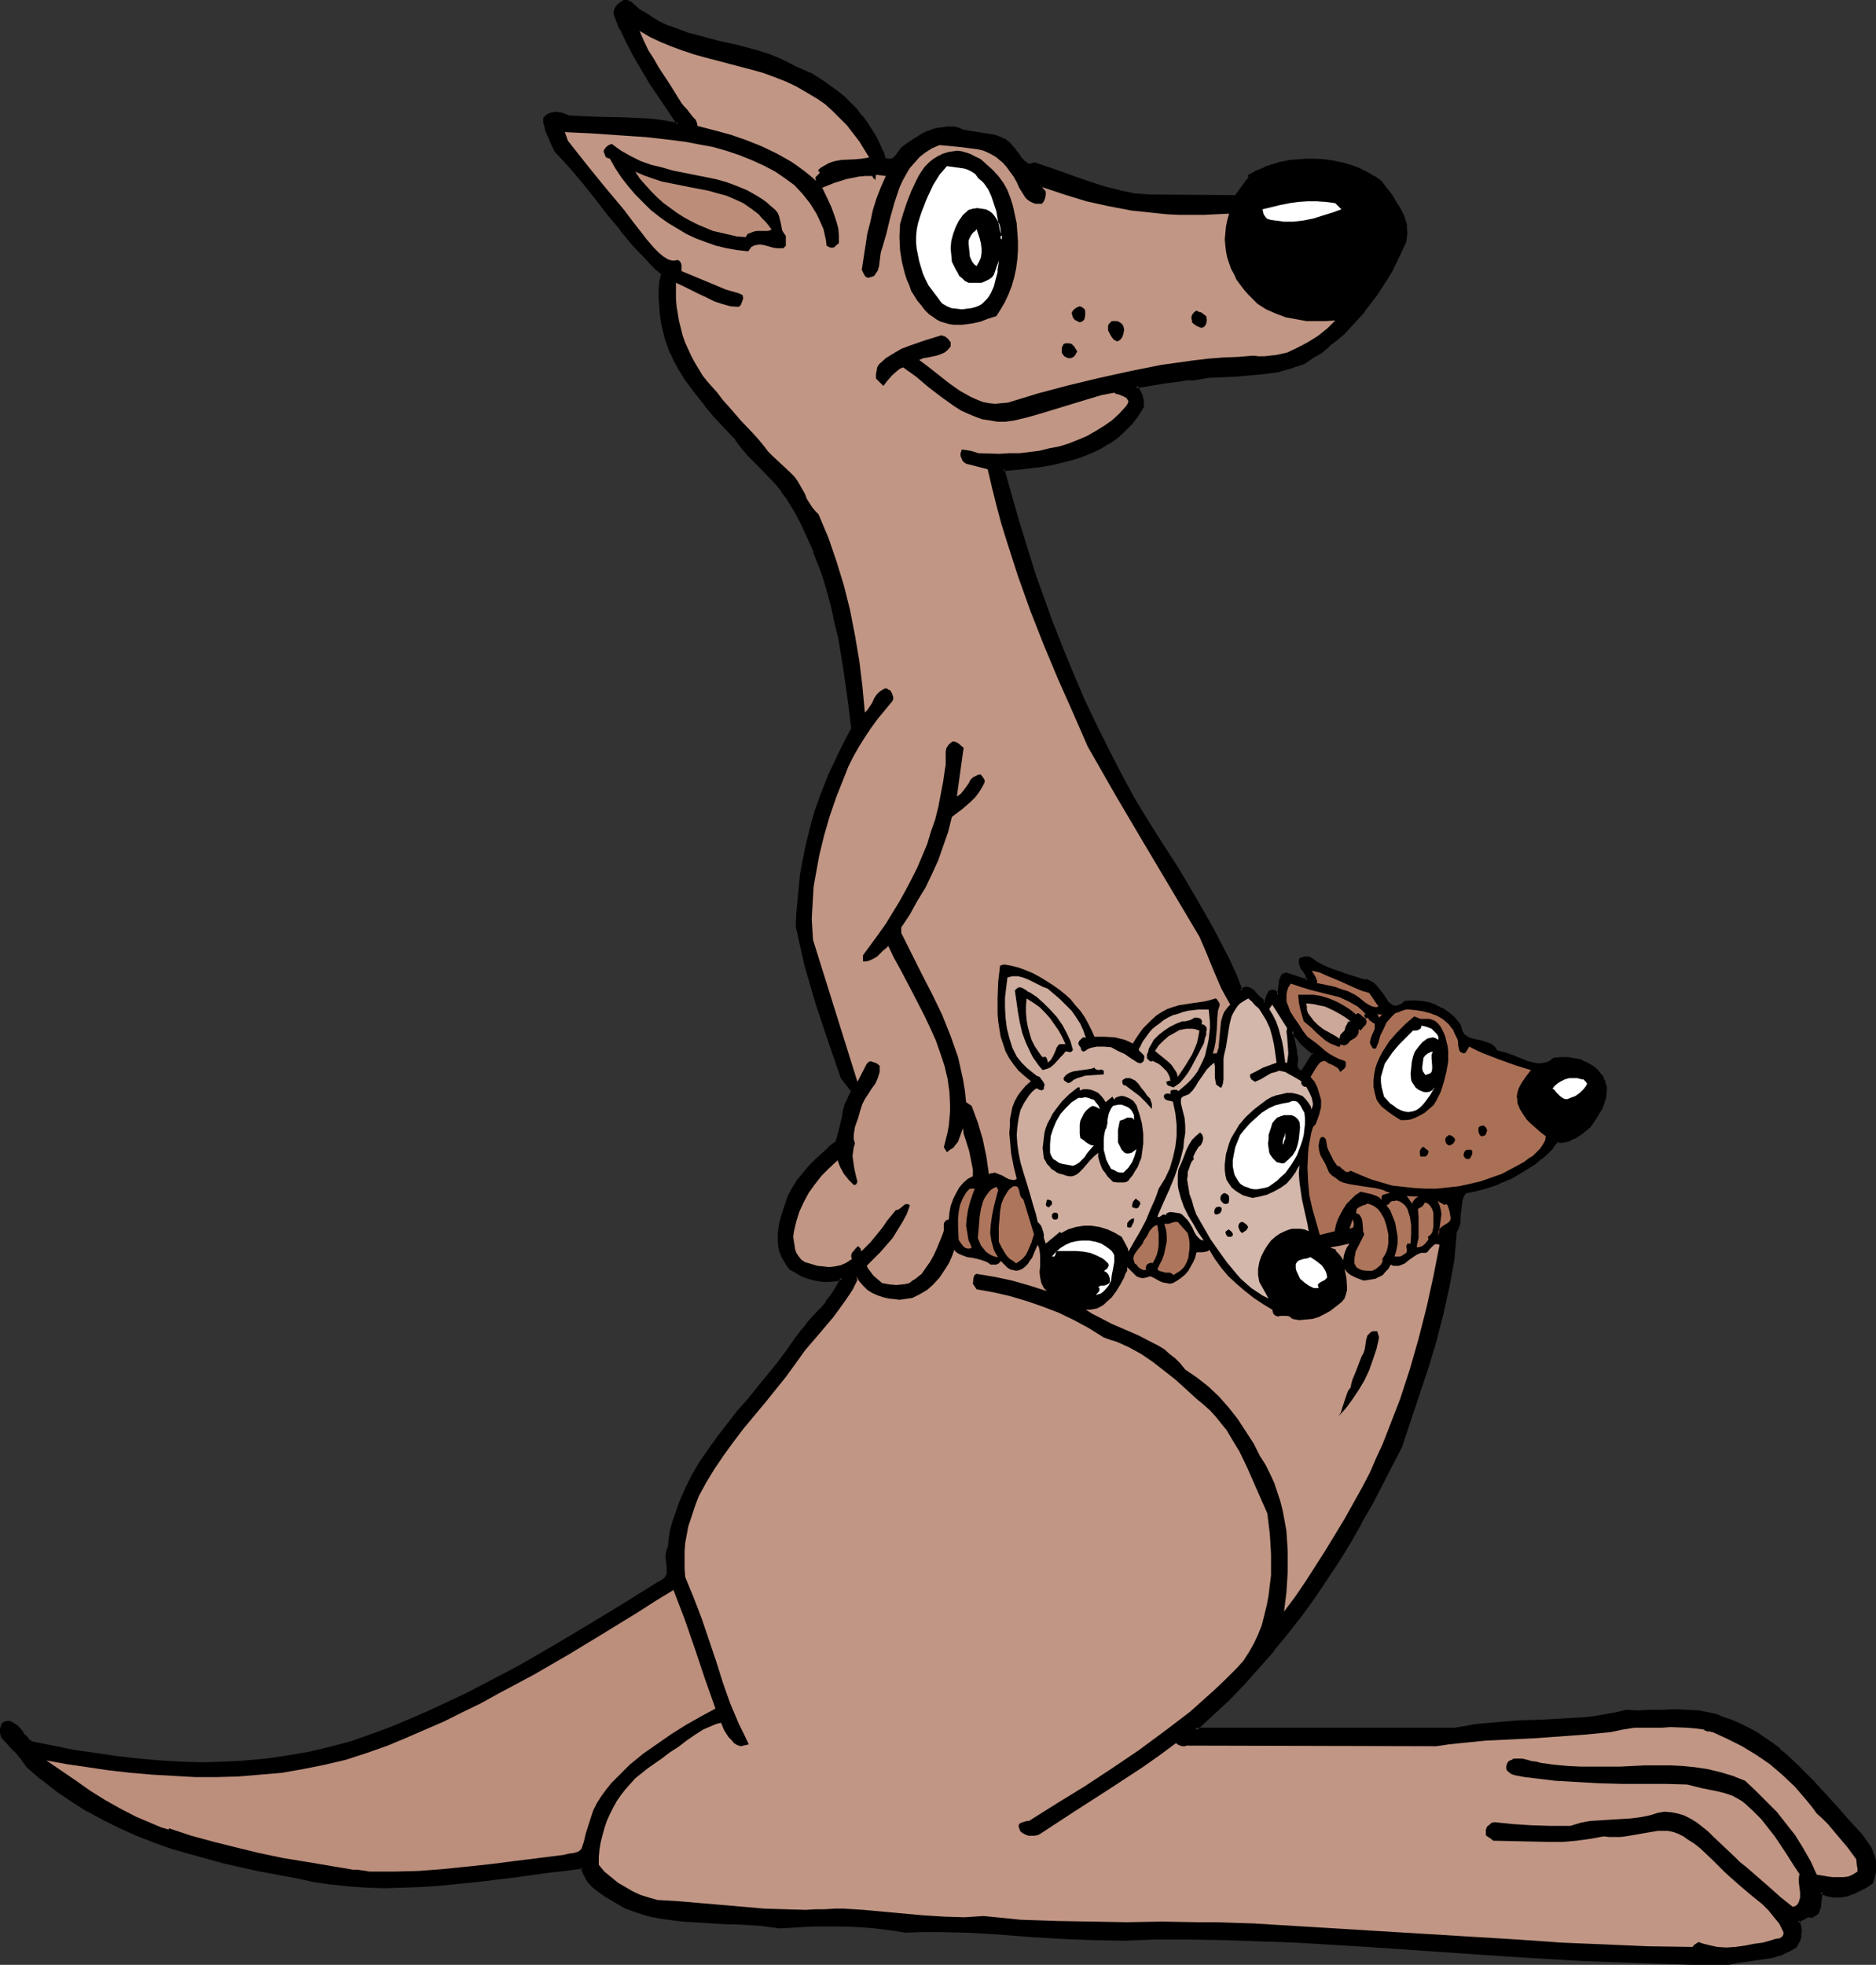 <?xml version="1.0" encoding="UTF-8" standalone="no"?>
<svg
   version="1.0"
   width="129.937mm"
   height="136.058mm"
   id="svg74"
   sodipodi:docname="Kangaroo Family.wmf"
   xmlns:inkscape="http://www.inkscape.org/namespaces/inkscape"
   xmlns:sodipodi="http://sodipodi.sourceforge.net/DTD/sodipodi-0.dtd"
   xmlns="http://www.w3.org/2000/svg"
   xmlns:svg="http://www.w3.org/2000/svg">
  <rect width="100%" height="100%" fill="#333333" stroke="none"/>
  <sodipodi:namedview
     id="namedview74"
     pagecolor="#ffffff"
     bordercolor="#000000"
     borderopacity="0.25"
     inkscape:showpageshadow="2"
     inkscape:pageopacity="0.0"
     inkscape:pagecheckerboard="0"
     inkscape:deskcolor="#d1d1d1"
     inkscape:document-units="mm" />
  <defs
     id="defs1">
    <pattern
       id="WMFhbasepattern"
       patternUnits="userSpaceOnUse"
       width="6"
       height="6"
       x="0"
       y="0" />
  </defs>
  <path
     style="fill:#000000;fill-opacity:1;fill-rule:evenodd;stroke:none"
     d="m 344.046,275.54 -1.778,-1.293 -1.454,-1.293 -1.293,-1.616 -1.131,-1.616 -0.162,0.646 v 0.808 l 0.323,1.454 0.162,0.646 0.162,0.97 0.162,0.646 v 0.808 l 0.323,0.646 v 0.646 l -0.162,1.454 0.162,0.808 0.162,0.646 0.162,0.323 0.323,0.162 h 0.485 l 0.485,0.162 z M 167.902,3.071 l 2.262,1.616 2.424,1.293 2.424,1.131 2.586,0.97 2.424,0.97 2.586,0.646 5.333,1.293 5.333,1.293 5.171,1.293 2.586,0.97 2.424,0.97 2.424,0.97 2.424,1.293 1.939,0.808 1.778,0.97 1.939,1.131 1.778,1.131 1.778,1.131 1.616,1.293 1.778,1.454 1.616,1.616 1.454,1.454 1.293,1.778 1.454,1.616 1.131,1.778 1.131,1.778 0.97,1.939 0.808,1.939 0.646,1.939 0.485,0.323 0.485,0.162 h 0.808 l 0.646,-0.162 0.485,-0.323 0.485,-0.646 0.97,-1.454 0.646,-0.646 1.293,-0.808 1.293,-0.97 2.586,-1.616 1.293,-0.646 1.454,-0.485 1.293,-0.323 1.131,-0.162 0.97,-0.323 h 0.97 l 0.97,0.162 0.808,0.162 0.808,0.323 0.97,0.323 1.778,0.323 2.101,0.323 2.101,0.323 1.939,0.323 1.778,0.646 0.97,0.485 0.808,0.485 0.646,0.646 0.646,0.808 0.646,0.646 0.646,0.808 1.131,1.616 0.646,0.808 0.808,0.485 h 0.323 0.485 0.646 l 0.485,-0.162 3.878,1.293 7.272,2.586 3.555,1.293 3.717,1.131 3.717,0.97 3.878,0.646 2.101,0.323 2.101,0.162 22.462,0.162 3.878,-5.01 -0.162,-0.485 1.939,-0.97 1.939,-0.97 2.101,-0.808 2.101,-0.485 2.262,-0.485 2.262,-0.162 2.262,-0.162 h 2.424 l 2.262,0.162 2.262,0.323 2.262,0.485 2.101,0.646 2.101,0.808 2.101,0.97 1.939,0.97 1.778,1.293 1.293,1.778 1.293,1.778 1.293,1.778 1.131,1.939 0.808,1.778 0.323,0.97 0.323,1.131 0.162,0.97 v 1.131 1.131 l -0.323,1.293 -2.101,4.525 -1.131,2.424 -1.454,2.263 -1.293,2.262 -1.616,2.262 -1.454,2.101 -1.616,2.101 -1.778,1.939 -1.778,1.939 -1.778,1.939 -1.939,1.616 -1.939,1.616 -2.101,1.616 -2.101,1.454 -2.262,1.293 -1.616,0.808 -1.778,0.485 -1.778,0.485 -1.778,0.485 -3.555,0.485 -3.555,0.323 -3.717,0.323 -3.555,0.162 -3.717,0.323 -3.717,0.485 -1.778,0.162 -1.939,0.162 -3.878,0.485 -4.04,0.646 -1.778,0.323 -1.778,0.323 0.808,1.131 0.646,1.454 0.323,1.293 v 1.293 l -1.616,2.263 -1.454,2.101 -1.939,1.939 -1.939,1.778 -2.101,1.454 -2.262,1.293 -2.262,0.97 -2.424,1.131 -2.424,0.808 -2.586,0.646 -2.586,0.485 -2.586,0.485 -5.171,0.808 -5.171,0.323 1.778,6.949 1.939,6.787 2.101,6.787 2.101,6.787 2.424,6.787 2.424,6.626 2.586,6.626 2.747,6.626 2.909,6.464 2.909,6.626 3.232,6.303 3.394,6.464 3.394,6.141 3.717,6.303 3.717,5.979 4.04,6.141 4.525,7.757 4.525,8.08 2.262,3.879 1.939,4.202 1.939,4.04 1.616,4.202 0.485,-0.323 0.485,-0.323 h 0.323 0.485 l 0.646,0.162 0.646,0.485 1.293,1.454 0.646,0.646 0.485,0.323 0.646,0.808 0.323,-0.485 0.323,-0.646 0.162,-0.323 0.162,-0.323 0.162,-0.485 0.323,-0.646 0.323,-0.323 h 0.646 l 0.323,0.323 0.485,0.162 v 0.485 l 0.162,0.162 0.162,0.162 0.323,-0.646 v -0.646 l 0.323,-1.293 0.162,-1.454 0.162,-0.646 0.485,-0.808 0.808,-0.323 1.293,0.646 1.454,0.485 1.454,0.323 1.293,0.485 0.162,-0.485 -0.162,-0.485 -0.323,-0.97 -0.485,-0.97 -0.646,-0.97 -0.485,-0.808 v -0.323 l 0.162,-0.485 0.162,-0.162 0.485,-0.323 h 0.646 l 0.808,-0.162 1.616,1.131 1.778,0.97 1.778,0.808 1.778,0.808 3.717,1.293 3.717,1.131 h 0.97 l 0.808,0.323 0.646,0.485 0.646,0.646 1.293,1.454 0.485,0.808 0.485,0.808 0.485,0.808 0.646,0.646 0.646,0.485 0.646,0.323 0.485,0.162 0.808,-0.162 0.97,-0.485 0.485,-0.323 0.485,-0.323 2.101,-0.162 1.939,0.162 2.101,0.323 1.778,0.646 1.616,0.808 1.616,1.131 1.454,1.293 1.293,1.616 0.323,1.131 0.323,0.808 0.323,0.646 0.646,0.485 0.646,0.485 0.646,0.323 1.454,0.323 1.454,0.323 1.616,0.323 0.646,0.323 0.646,0.485 0.646,0.646 0.485,0.646 1.939,0.485 1.939,0.808 4.04,1.616 1.778,0.485 0.97,0.162 h 0.97 l 0.97,-0.162 0.808,-0.162 0.97,-0.485 0.808,-0.646 1.778,-0.323 1.778,0.162 1.778,0.162 1.616,0.485 1.616,0.646 1.454,0.97 1.293,1.131 1.131,1.293 0.323,0.97 0.323,0.808 0.162,0.97 v 0.808 l -0.162,1.616 -0.485,1.616 -0.646,1.616 -0.808,1.454 -1.939,2.909 -0.97,0.808 -0.97,0.646 -2.101,1.616 -1.131,0.485 -1.131,0.323 -1.131,0.162 -1.293,-0.162 -1.131,1.778 -1.454,1.454 -1.454,1.293 -1.616,1.131 -3.232,2.101 -3.394,2.101 -2.747,1.131 -2.909,0.97 -3.07,0.808 -2.909,0.646 -0.485,0.646 -0.323,0.485 -0.323,1.293 -0.162,1.293 -0.162,1.454 v 1.293 l -0.162,1.454 -0.323,1.131 -0.162,0.646 -0.323,0.485 -0.323,3.717 -0.485,3.717 -0.646,3.717 -0.646,3.555 -0.646,3.555 -0.808,3.555 -1.939,6.949 -2.101,6.949 -2.262,6.787 -4.525,13.737 -2.424,5.01 -2.586,5.01 -2.747,5.01 -2.747,5.01 -2.909,5.01 -3.07,4.848 -3.07,4.848 -3.232,4.848 -3.555,4.687 -3.394,4.687 -3.717,4.525 -3.717,4.363 -4.04,4.363 -4.04,4.202 -4.202,3.879 -4.363,4.04 h 68.195 l 2.586,-0.646 2.747,-0.323 5.656,-0.646 5.656,-0.323 5.818,-0.162 5.656,-0.323 5.656,-0.323 2.747,-0.323 2.909,-0.485 2.586,-0.485 2.747,-0.646 2.909,0.162 3.07,-0.162 3.394,-0.162 h 3.232 3.232 l 3.232,0.323 1.454,0.323 1.454,0.162 1.454,0.485 1.454,0.485 2.424,0.97 2.262,0.808 2.262,1.131 2.101,1.293 1.939,1.293 1.939,1.454 1.939,1.454 1.778,1.454 3.717,3.394 3.394,3.555 3.394,3.717 3.555,3.717 1.778,2.263 3.878,4.202 1.616,2.101 0.646,1.131 0.485,1.293 0.485,1.131 0.323,1.293 0.162,1.131 -0.162,1.454 -0.162,1.454 -0.646,1.454 -1.293,0.97 -1.616,0.808 -1.616,0.808 -1.778,0.485 -1.778,0.323 h -1.778 l -1.616,-0.323 -0.97,-0.323 -0.646,-0.323 -0.162,0.808 -0.162,0.97 -0.162,1.939 -0.162,0.808 -0.485,0.808 -0.646,0.646 -0.323,0.162 -0.485,0.162 -0.485,-0.162 -0.485,0.162 -0.808,0.323 -0.97,0.646 -0.485,0.162 -0.485,0.162 0.485,0.808 0.162,0.808 0.162,0.808 v 0.97 l -0.162,0.808 -0.323,0.808 -0.323,0.808 -0.485,0.808 -1.939,1.131 -2.101,0.808 -2.101,0.646 -2.101,0.485 -4.525,0.485 -2.262,0.323 -2.262,0.485 h -9.534 l -9.534,-0.162 -9.373,-0.323 -9.534,-0.485 -19.069,-1.131 -18.907,-1.293 -18.907,-1.293 -18.746,-1.131 -9.373,-0.323 -9.211,-0.323 -9.211,-0.162 h -9.05 l -4.04,0.323 h -4.04 -8.08 l -8.242,-0.485 -7.918,-0.485 -8.242,-0.646 -8.08,-0.485 -8.08,-0.162 h -4.202 l -4.202,0.162 -3.878,-0.646 -4.202,-0.485 -4.04,-0.323 -4.04,-0.162 h -4.202 l -4.04,0.162 -8.403,0.323 -2.424,-0.323 -2.586,-0.323 -5.01,-0.323 -5.171,-0.162 -5.171,-0.323 -5.171,-0.323 -5.171,-0.646 -2.586,-0.485 -2.424,-0.646 -2.586,-0.646 -2.424,-0.97 -3.394,-2.101 -1.616,-1.131 -1.616,-0.97 -1.616,-1.293 -1.131,-1.454 -0.646,-0.808 -0.323,-0.808 -0.485,-0.808 -0.162,-1.131 -4.525,0.646 -4.525,0.485 -9.373,1.293 -9.534,1.131 -9.534,0.97 -4.848,0.323 -4.686,0.162 -4.848,0.162 -4.686,-0.162 -4.686,-0.323 -4.686,-0.323 -4.525,-0.808 -4.363,-0.97 -9.534,-1.778 -9.534,-2.101 -4.525,-1.293 -4.686,-1.131 -4.525,-1.454 -4.525,-1.616 -4.525,-1.778 -4.363,-1.778 -4.202,-2.263 -4.202,-2.263 -4.202,-2.424 -3.878,-2.747 -4.04,-3.071 -3.717,-3.232 -1.616,-2.101 -1.616,-1.939 -1.616,-1.778 -1.778,-1.939 -0.323,-0.97 v -0.97 l 0.323,-0.97 0.323,-0.323 0.323,-0.323 h 0.646 0.485 l 0.97,0.323 0.808,0.646 0.808,0.808 0.646,0.808 0.808,0.97 0.808,0.97 0.808,0.646 5.656,1.293 5.818,0.97 5.494,0.97 5.656,0.808 5.656,0.646 5.656,0.485 5.494,0.323 5.494,0.162 5.656,-0.162 5.494,-0.323 5.494,-0.485 5.656,-0.808 5.494,-0.97 5.656,-1.293 5.494,-1.616 5.494,-1.778 5.01,-1.939 4.848,-1.939 4.848,-2.263 4.848,-2.101 4.848,-2.424 4.686,-2.424 9.534,-5.01 9.211,-5.333 9.211,-5.333 9.05,-5.656 9.05,-5.656 0.808,-0.323 0.646,-0.323 0.323,-0.485 0.323,-0.485 0.162,-0.646 0.162,-0.485 v -1.293 l -0.162,-1.454 -0.162,-1.293 0.162,-1.293 0.162,-0.646 0.323,-0.485 0.162,-2.101 0.323,-1.939 0.485,-1.939 0.646,-1.939 1.131,-3.717 1.616,-3.717 1.939,-3.555 1.939,-3.394 2.262,-3.394 2.424,-3.232 5.01,-6.464 2.747,-3.071 2.586,-3.232 5.01,-6.303 2.424,-3.232 2.262,-3.071 1.454,-2.101 1.616,-1.939 3.555,-3.879 1.616,-1.939 1.454,-1.939 1.454,-2.101 0.97,-2.263 -1.616,0.323 -1.616,0.323 -1.939,-0.162 -1.778,-0.323 -1.778,-0.485 -1.778,-0.646 -1.616,-0.808 -1.293,-0.808 -0.97,-1.293 -0.646,-0.97 -0.485,-1.131 -0.485,-1.131 -0.162,-1.293 -0.323,-1.131 v -1.131 l 0.162,-1.131 0.323,-2.424 0.646,-2.263 0.646,-2.424 0.97,-2.424 1.131,-2.101 1.293,-1.939 1.293,-1.778 1.616,-1.939 1.616,-1.616 1.778,-1.616 1.778,-1.616 1.939,-1.454 0.485,-1.778 0.485,-1.616 0.646,-3.555 0.485,-1.778 0.485,-1.616 0.646,-1.616 0.97,-1.616 -2.909,-3.717 -3.232,-9.696 -3.232,-9.696 -1.454,-5.01 -1.454,-5.01 -1.293,-5.01 -0.97,-5.01 0.162,-3.555 0.162,-3.394 0.323,-3.394 0.485,-3.394 0.646,-3.232 0.646,-3.394 0.808,-3.394 0.808,-3.232 0.97,-3.232 1.131,-3.232 2.424,-6.141 2.747,-6.141 1.454,-2.909 1.778,-2.909 -0.97,-8.08 -1.131,-7.919 -1.454,-7.757 -0.808,-3.879 -0.808,-3.879 -1.131,-3.879 -1.131,-3.717 -1.131,-3.717 -1.454,-3.717 -1.454,-3.555 -1.778,-3.555 -1.778,-3.394 -1.939,-3.394 -1.454,-2.101 -1.616,-1.939 -3.555,-3.717 -3.555,-3.555 -1.778,-1.939 -1.454,-2.263 -5.656,-5.979 -2.586,-3.071 -2.586,-3.232 -2.424,-3.394 -2.101,-3.394 -0.97,-1.778 -0.808,-1.778 -0.646,-1.939 -0.646,-1.778 -0.97,-4.04 -0.323,-2.101 -0.323,-2.263 v -2.101 -2.101 l 0.162,-2.263 0.485,-2.101 -2.101,-1.778 -1.778,-1.939 -3.717,-3.879 -3.394,-3.879 -3.232,-4.202 -3.232,-4.04 -3.232,-4.202 -3.555,-4.202 -3.878,-4.202 -0.97,-1.939 -0.97,-2.262 -0.323,-1.131 -0.323,-0.97 -0.162,-0.97 v -0.97 l 0.646,-0.646 0.646,-0.323 0.808,-0.323 h 0.808 l 0.808,0.162 0.808,0.162 1.616,0.646 3.394,0.162 3.555,0.162 7.272,0.162 h 3.555 l 3.717,0.323 3.555,0.323 3.555,0.646 0.323,-0.162 -4.848,-6.787 -2.262,-3.555 -2.262,-3.555 -2.101,-3.555 -1.939,-3.717 -1.778,-3.717 -1.454,-3.879 V 3.071 l 0.162,-0.485 0.162,-0.485 0.323,-0.485 0.646,-0.646 0.808,-0.485 h 0.808 l 0.808,0.162 0.485,0.323 0.485,0.485 0.485,0.485 0.485,0.485 0.485,0.485 z"
     id="path1" />
  <path
     style="fill:#000000;fill-opacity:1;fill-rule:evenodd;stroke:none"
     d="m 344.692,275.378 -2.101,-1.454 v 0 l -1.454,-1.293 v 0.162 l -1.293,-1.616 v 0 l -1.616,-2.424 -0.485,1.616 v 0.808 l 0.323,1.454 v 0.162 l 0.162,0.646 0.323,0.808 v 0 0.808 -0.162 0.97 l 0.323,0.646 v -0.162 0.646 0 1.454 0.162 0.808 l 0.323,0.646 0.323,0.485 0.485,0.323 h 0.323 0.808 l 3.555,-5.495 h -0.97 l -3.07,4.848 0.323,-0.162 h -0.485 l -0.323,-0.162 0.162,0.162 -0.323,-0.323 0.162,0.162 -0.162,-0.162 v 0 l -0.323,-0.646 v 0.162 -0.808 0.162 l 0.162,-1.616 -0.162,-0.808 -0.162,-0.646 v 0.162 -0.808 0 l -0.162,-0.808 v 0 l -0.162,-0.808 -0.162,-0.808 v 0 l -0.323,-1.454 -0.162,-0.646 v 0.162 l 0.323,-0.646 -0.97,0.162 1.293,1.616 v 0 l 1.293,1.616 v 0 l 1.454,1.293 0.162,0.162 1.616,1.293 v -0.646 z"
     id="path2" />
  <path
     style="fill:#000000;fill-opacity:1;fill-rule:evenodd;stroke:none"
     d="m 167.741,3.555 v 0 l 2.262,1.454 v 0 l 2.424,1.293 2.424,1.293 v 0 l 2.586,0.97 2.586,0.808 2.424,0.808 5.333,1.293 5.333,1.293 5.171,1.293 2.586,0.808 v 0 l 2.424,0.97 v 0 l 2.424,1.131 2.424,1.293 1.939,0.808 1.778,0.808 v 0 l 1.778,1.131 1.778,1.131 1.778,1.293 1.778,1.293 -0.162,-0.162 1.778,1.454 1.616,1.616 1.454,1.454 1.293,1.778 v -0.162 l 1.293,1.778 1.293,1.778 0.97,1.778 v 0 l 0.97,1.939 0.97,1.778 h -0.162 l 0.808,2.101 0.646,0.485 0.646,0.162 h 0.808 l 0.808,-0.323 0.646,-0.323 0.485,-0.646 0.97,-1.454 v 0 l 0.646,-0.646 v 0 l 1.293,-0.808 1.293,-0.97 2.586,-1.616 v 0 l 1.293,-0.646 -0.162,0.162 1.293,-0.646 1.293,-0.323 v 0 h 1.293 l 0.97,-0.323 h -0.162 0.97 0.97 -0.162 l 0.808,0.323 v 0 l 0.808,0.323 v 0 l 0.97,0.323 v 0 l 1.939,0.323 1.939,0.323 2.101,0.162 2.101,0.485 h -0.162 l 1.939,0.646 -0.162,-0.162 0.97,0.485 h -0.162 l 0.808,0.646 v -0.162 l 0.646,0.646 v 0 l 0.485,0.808 h 0.162 l 0.646,0.646 v 0 l 0.646,0.808 v 0 l 1.131,1.616 v 0 l 0.646,0.808 0.97,0.485 0.485,0.162 h 0.646 0.485 0.162 l 0.485,-0.162 h -0.162 l 3.717,1.131 7.272,2.747 3.555,1.293 3.717,1.131 3.717,0.97 h 0.162 l 3.878,0.646 1.939,0.323 h 0.162 l 2.101,0.162 h 22.624 l 4.202,-5.333 -0.323,-0.646 -0.162,0.646 1.939,-1.131 1.939,-0.808 v 0 l 2.101,-0.808 2.101,-0.485 v 0 l 2.101,-0.485 2.424,-0.323 h -0.162 2.262 2.424 -0.162 l 2.424,0.162 2.101,0.323 2.424,0.323 h -0.162 l 2.262,0.646 h -0.162 l 2.101,0.97 v -0.162 l 2.101,0.97 1.939,1.131 h -0.162 l 1.939,1.293 -0.162,-0.162 1.293,1.778 1.293,1.778 1.293,1.778 0.97,1.778 v 0 l 0.97,1.778 v 0 l 0.323,0.97 0.162,0.97 v 0 l 0.162,1.131 v -0.162 1.131 1.131 0 l -0.162,1.131 v -0.162 l -2.101,4.687 -1.293,2.424 v 0 l -1.293,2.101 -1.454,2.262 -1.454,2.262 -1.454,2.101 -1.616,2.101 v 0 l -1.778,1.939 -1.778,1.939 -1.778,1.939 -1.939,1.616 h 0.162 l -2.101,1.616 v 0 l -1.939,1.616 -2.262,1.454 -2.101,1.293 v 0 l -1.616,0.646 v 0 l -1.778,0.485 -1.778,0.646 -1.778,0.323 h 0.162 l -3.717,0.646 -3.555,0.323 h 0.162 l -3.717,0.162 -3.555,0.162 -3.717,0.323 h -0.162 l -3.717,0.485 -1.778,0.162 -1.778,0.162 -4.04,0.485 -3.878,0.646 -1.778,0.323 -2.586,0.485 1.293,1.778 v -0.162 l 0.485,1.454 v -0.162 l 0.323,1.454 v -0.162 1.293 -0.162 l -1.454,2.263 -1.616,2.101 0.162,-0.162 -1.778,1.939 -2.101,1.778 0.162,-0.162 -2.101,1.454 v 0 l -2.262,1.293 -2.262,1.131 -2.424,0.97 v 0 l -2.424,0.808 -2.586,0.646 -2.586,0.485 h 0.162 l -2.586,0.646 -5.333,0.646 -5.656,0.485 1.939,7.272 1.939,6.949 2.101,6.787 2.262,6.787 2.262,6.787 2.424,6.626 v 0.162 l 2.586,6.626 h 0.162 l 2.747,6.464 2.909,6.626 2.909,6.464 3.232,6.303 3.232,6.464 3.555,6.141 v 0.162 l 3.555,6.141 3.878,6.141 3.878,5.979 4.686,7.919 v -0.162 l 4.525,8.08 2.101,4.04 2.101,4.04 1.939,4.04 h -0.162 l 1.939,4.687 0.97,-0.646 0.323,-0.162 h -0.162 l 0.485,-0.162 h -0.162 v -0.808 l -0.646,0.162 -0.323,0.323 -0.485,0.323 0.646,0.162 -1.616,-4.202 v 0 l -1.939,-4.202 -2.101,-4.04 -2.101,-4.04 -4.525,-7.919 v 0 l -4.686,-7.919 -3.878,-5.979 -3.878,-6.141 -3.717,-6.141 v 0 l -3.394,-6.303 -3.232,-6.303 -3.232,-6.464 -3.07,-6.464 -2.747,-6.464 -2.747,-6.626 v 0 l -2.586,-6.626 v 0.162 l -2.424,-6.787 -2.424,-6.787 -2.101,-6.787 -2.101,-6.787 -1.939,-6.787 -1.939,-6.949 -0.323,0.646 5.171,-0.485 5.171,-0.646 2.747,-0.485 v 0 l 2.586,-0.646 2.586,-0.646 2.424,-0.808 v 0 l 2.424,-0.97 2.424,-1.131 2.101,-1.293 h 0.162 l 2.101,-1.454 v 0 l 1.939,-1.778 1.939,-1.939 v 0 l 1.616,-2.101 1.454,-2.424 V 104.883 l -0.323,-1.293 v -0.162 l -0.646,-1.293 -0.808,-1.293 -0.323,0.808 1.778,-0.323 1.939,-0.323 3.878,-0.646 3.878,-0.485 1.939,-0.323 h 1.778 l 3.717,-0.646 v 0 l 3.717,-0.162 3.555,-0.162 3.717,-0.323 v 0 l 3.555,-0.323 3.555,-0.485 h 0.162 l 1.616,-0.485 1.778,-0.485 1.778,-0.646 h 0.162 l 1.778,-0.646 v 0 l 2.101,-1.454 2.262,-1.293 1.939,-1.616 V 90.662 l 2.101,-1.616 v 0 l 1.939,-1.616 1.778,-1.939 1.778,-1.939 1.778,-1.939 v -0.162 l 1.616,-2.101 1.616,-2.101 1.454,-2.262 1.454,-2.262 1.293,-2.101 v -0.162 l 1.131,-2.262 2.262,-4.848 0.162,-1.131 v -0.162 l 0.162,-1.131 -0.162,-1.131 v 0 -1.131 0 l -0.323,-0.97 -0.323,-1.131 v 0 l -0.97,-1.939 v 0 l -1.131,-1.778 -1.131,-1.939 -1.293,-1.616 -1.454,-1.939 -1.778,-1.293 h -0.162 l -1.939,-1.131 -1.939,-0.97 v 0 l -2.101,-0.808 h -0.162 l -2.101,-0.646 h -0.162 l -2.262,-0.485 -2.262,-0.323 -2.262,-0.162 v 0 h -2.424 l -2.262,0.162 v 0 l -2.262,0.162 -2.262,0.485 h -0.162 l -2.101,0.646 -2.101,0.646 v 0.162 l -2.101,0.808 -2.262,1.293 0.323,0.808 v -0.485 l -3.717,5.01 0.323,-0.162 -22.462,-0.162 -2.101,-0.162 v 0 l -2.101,-0.162 -3.878,-0.808 h 0.162 l -3.878,-0.97 -3.555,-1.131 -3.717,-1.293 -7.272,-2.586 -3.878,-1.293 -0.646,0.162 v 0 l -0.485,0.162 v 0 h -0.485 0.162 l -0.485,-0.162 h 0.162 l -0.646,-0.485 v 0.162 l -0.646,-0.808 v 0.162 l -1.131,-1.616 v 0 l -0.646,-0.808 v -0.162 l -0.646,-0.646 v 0 l -0.646,-0.808 -0.646,-0.646 h -0.162 l -0.646,-0.646 -0.97,-0.323 -0.162,-0.162 -1.778,-0.646 h -0.162 l -1.939,-0.323 -2.101,-0.323 -2.101,-0.323 -1.778,-0.323 v 0 l -0.808,-0.323 v 0 l -0.808,-0.323 v 0 l -0.808,-0.162 h -0.162 -0.97 -0.97 l -0.97,0.162 v 0 l -1.293,0.162 v 0 l -1.293,0.323 -1.293,0.485 h -0.162 l -1.293,0.646 v 0 l -2.586,1.616 -1.454,0.97 -1.293,0.97 -0.646,0.646 v 0.162 l -1.131,1.454 -0.323,0.485 v -0.162 l -0.485,0.485 0.162,-0.162 -0.646,0.162 h 0.162 -0.646 v 0 l -0.485,-0.162 0.162,0.162 -0.646,-0.323 0.323,0.323 -0.646,-2.101 h -0.162 l -0.808,-1.939 -0.97,-1.939 v 0 l -1.131,-1.778 -1.131,-1.778 -1.293,-1.778 h -0.162 l -1.293,-1.778 -1.454,-1.454 -1.616,-1.616 -1.778,-1.454 v 0 l -1.778,-1.293 -1.778,-1.293 -1.778,-1.131 -1.778,-1.131 h -0.162 l -1.778,-0.808 -1.939,-0.808 -2.424,-1.293 -2.424,-1.131 v 0 l -2.424,-0.97 v 0 l -2.586,-0.808 -5.333,-1.454 -5.171,-1.131 -5.333,-1.454 -2.586,-0.646 -2.586,-0.97 -2.586,-0.97 0.162,0.162 -2.424,-1.131 -2.424,-1.454 h 0.162 l -2.424,-1.454 z"
     id="path3" />
  <path
     style="fill:#000000;fill-opacity:1;fill-rule:evenodd;stroke:none"
     d="m 326.108,259.056 h 0.485 -0.162 l 0.646,0.323 h -0.162 l 0.808,0.485 -0.162,-0.162 1.293,1.454 0.646,0.646 v 0 l 0.646,0.485 -0.162,-0.162 0.97,1.131 0.646,-0.808 0.323,-0.646 0.162,-0.323 v -0.162 l 0.162,-0.323 v 0 l 0.162,-0.485 0.323,-0.485 -0.162,0.162 0.485,-0.323 h -0.323 0.646 -0.323 l 0.323,0.162 h 0.162 l 0.485,0.323 -0.323,-0.323 v 0.485 l 0.323,0.323 0.808,0.323 0.323,-1.131 0.162,-0.646 0.162,-1.293 0.323,-1.454 v 0.162 l 0.162,-0.808 v 0.162 l 0.323,-0.646 -0.162,0.162 0.808,-0.323 h -0.323 l 1.293,0.485 1.616,0.485 1.293,0.485 1.616,0.485 0.323,-0.97 v -0.646 l -0.323,-0.97 -0.646,-0.97 v -0.162 l -0.646,-0.808 v 0 l -0.323,-0.808 v 0.162 -0.323 0 l 0.162,-0.323 -0.162,0.162 0.162,-0.323 -0.162,0.162 0.485,-0.162 h -0.162 l 0.646,-0.162 h 0.808 -0.323 l 1.778,0.97 v 0 l 1.778,0.97 1.778,0.808 1.778,0.808 v 0.162 l 3.717,1.131 3.717,1.293 h 1.131 -0.323 l 0.97,0.323 h -0.162 l 0.808,0.323 h -0.162 l 0.808,0.646 -0.162,-0.162 1.778,2.424 0.485,0.808 0.485,0.646 v 0.162 l 0.646,0.646 0.646,0.485 0.646,0.485 0.808,0.162 0.97,-0.323 v 0 l 0.97,-0.323 0.485,-0.323 v -0.162 l 0.646,-0.323 h -0.323 2.101 1.939 v 0 l 1.939,0.485 v 0 l 1.778,0.646 -0.162,-0.162 1.778,0.97 v 0 l 1.616,0.97 h -0.162 l 1.454,1.293 1.293,1.616 -0.162,-0.162 0.323,0.97 v 0.162 l 0.323,0.808 0.646,0.808 0.485,0.485 v 0.162 l 0.646,0.323 v 0 l 0.808,0.323 v 0 l 1.454,0.485 h 0.162 l 1.454,0.162 v 0 l 1.454,0.485 h -0.162 l 0.808,0.323 h -0.162 l 0.808,0.323 h -0.162 l 0.646,0.646 -0.162,-0.162 0.646,0.97 2.101,0.485 1.939,0.808 v -0.162 l 3.878,1.616 h 0.162 l 1.939,0.646 v 0 l 0.97,0.162 h 1.131 l 0.808,-0.162 h 0.162 l 0.97,-0.323 0.808,-0.485 v 0 l 0.97,-0.646 h -0.323 l 1.778,-0.162 v 0 l 1.778,0.162 v 0 l 1.778,0.162 h -0.162 l 1.778,0.485 -0.162,-0.162 1.616,0.808 h -0.162 l 1.454,0.808 v 0 l 1.293,1.131 v 0 l 1.131,1.293 h -0.162 l 0.485,0.808 h -0.162 l 0.323,0.808 v -0.162 l 0.162,0.97 v 0.808 -0.162 l -0.162,1.778 v -0.162 l -0.485,1.616 h 0.162 l -0.646,1.616 -0.808,1.454 v 0 l -1.939,2.909 0.162,-0.162 -0.97,0.646 -1.131,0.808 -2.101,1.454 h 0.162 l -1.131,0.646 v -0.162 l -1.131,0.485 v 0 h -1.131 0.162 -1.454 l -1.454,1.778 h 0.162 l -1.454,1.454 -1.454,1.293 v 0 l -1.454,1.131 -3.394,2.101 -3.232,1.939 v 0 l -2.909,1.293 0.162,-0.162 -2.909,0.97 -3.07,0.808 -3.07,0.808 -0.485,0.646 v 0 l -0.323,0.646 -0.485,1.293 v 0 l -0.162,1.293 -0.162,1.454 v 0.162 1.293 0 l -0.162,1.293 -0.323,1.293 0.162,-0.162 -0.323,0.646 v -0.162 l -0.323,0.646 -0.323,3.879 -0.485,3.717 -0.485,3.555 -0.646,3.717 -0.808,3.555 v -0.162 l -0.808,3.555 -1.939,6.949 -2.101,6.949 -2.262,6.787 -4.525,13.737 0.162,-0.162 -2.586,5.171 -2.424,5.01 -2.747,5.01 -2.747,5.01 v -0.162 l -2.909,5.01 -3.07,5.01 -3.07,4.848 -3.394,4.848 -3.394,4.525 -3.555,4.687 h 0.162 l -3.717,4.525 v 0 l -3.717,4.363 -4.04,4.363 -4.04,4.202 -4.202,4.04 -5.171,4.525 h 69.326 l 2.747,-0.485 -0.162,-0.808 -2.747,0.485 h 0.162 -68.195 l 0.323,0.808 4.363,-4.04 4.202,-3.879 4.04,-4.202 3.878,-4.363 3.878,-4.363 v -0.162 l 3.717,-4.525 v 0 l 3.555,-4.525 3.394,-4.687 3.232,-4.848 3.232,-4.848 3.07,-5.01 2.747,-4.848 v -0.162 l 2.909,-5.01 2.586,-5.01 2.586,-5.01 2.586,-5.01 v -0.162 l 4.525,-13.575 2.262,-6.787 2.101,-6.949 1.778,-6.949 0.808,-3.555 v -0.162 l 0.808,-3.555 0.646,-3.555 0.646,-3.555 0.323,-3.717 0.323,-3.717 v 0.162 l 0.323,-0.485 v -0.162 l 0.323,-0.646 0.323,-1.293 v -1.293 -0.162 l 0.162,-1.293 v 0 l 0.162,-1.454 0.162,-1.293 v 0 l 0.323,-1.131 v 0 l 0.323,-0.485 v 0 l 0.323,-0.485 -0.323,0.162 3.07,-0.646 3.07,-0.808 2.747,-0.97 0.162,-0.162 2.747,-1.131 h 0.162 l 3.232,-1.939 3.394,-2.101 1.454,-1.293 h 0.162 l 1.454,-1.293 1.454,-1.454 v -0.162 l 1.293,-1.616 -0.485,0.162 1.293,0.162 1.131,-0.162 1.293,-0.323 v -0.162 l 1.131,-0.485 h 0.162 l 2.101,-1.454 0.97,-0.808 0.97,-0.808 1.939,-2.909 v -0.162 l 0.97,-1.454 0.646,-1.616 v 0 l 0.485,-1.616 v -0.162 l 0.162,-1.616 v -0.97 l -0.323,-0.808 v -0.162 l -0.162,-0.808 h -0.162 l -0.323,-0.97 -1.131,-1.293 v -0.162 l -1.293,-1.131 -1.616,-0.97 v 0 l -1.454,-0.646 -0.162,-0.162 -1.616,-0.323 v 0 l -1.939,-0.323 v 0 h -1.778 v 0 l -1.939,0.162 -0.97,0.646 h 0.162 l -0.97,0.485 h 0.162 l -0.97,0.162 v 0 l -0.808,0.162 v 0 h -0.97 0.162 l -0.97,-0.162 v 0 l -1.939,-0.485 h 0.162 l -4.04,-1.616 v 0 l -1.939,-0.646 -1.939,-0.485 0.162,0.162 -0.485,-0.808 -0.646,-0.646 -0.646,-0.485 h -0.162 l -0.646,-0.323 h -0.162 l -1.454,-0.485 v 0 l -1.616,-0.323 h 0.162 l -1.454,-0.323 v 0 l -0.646,-0.323 v 0 l -0.485,-0.323 v 0 l -0.646,-0.485 h 0.162 l -0.485,-0.646 v 0.162 l -0.162,-0.97 v 0.162 l -0.323,-1.131 -1.454,-1.778 -1.454,-1.293 v 0 l -1.616,-1.131 h -0.162 l -1.616,-0.808 -0.162,-0.162 -1.778,-0.646 v 0 l -1.939,-0.323 h -0.162 l -1.939,-0.162 -2.424,0.162 -0.485,0.485 v 0 l -0.485,0.323 h 0.162 l -0.97,0.323 v 0 l -0.646,0.162 h 0.162 l -0.646,-0.162 0.162,0.162 -0.646,-0.485 0.162,0.162 -0.646,-0.485 -0.646,-0.646 h 0.162 l -0.485,-0.646 -0.485,-0.808 -1.939,-2.424 -0.646,-0.646 v 0 l -0.808,-0.485 -0.97,-0.485 h -0.97 0.162 l -3.717,-1.131 -3.717,-1.293 v 0 l -1.778,-0.646 -1.778,-0.808 -1.778,-0.97 h 0.162 l -1.778,-1.131 h -1.131 l -0.646,0.162 -0.646,0.162 -0.323,0.485 v 0.485 0.162 0.485 l 0.323,0.808 v 0.162 l 0.646,0.97 v -0.162 l 0.646,1.131 v -0.162 l 0.323,0.97 v 0 0.323 -0.162 l -0.162,0.485 0.646,-0.323 -1.293,-0.323 -1.454,-0.485 -1.454,-0.485 -1.454,-0.485 -1.131,0.323 -0.485,0.808 v 0.162 l -0.323,0.646 -0.162,1.454 -0.162,1.293 -0.162,0.646 v -0.162 l -0.162,0.646 0.485,-0.162 -0.162,-0.162 0.162,0.323 -0.162,-0.323 0.162,0.323 -0.162,-0.646 -0.646,-0.485 h 0.162 l -0.485,-0.162 h -0.808 l -0.646,0.323 -0.323,0.646 -0.323,0.646 v 0 l -0.162,0.485 v -0.162 0.323 l -0.323,0.646 v -0.162 l -0.323,0.485 h 0.646 l -0.646,-0.808 -0.646,-0.485 0.162,0.162 -0.646,-0.646 -1.293,-1.454 -0.808,-0.485 -0.808,-0.323 h -0.485 z"
     id="path4" />
  <path
     style="fill:#000000;fill-opacity:1;fill-rule:evenodd;stroke:none"
     d="m 383.8,452.5 2.747,-0.323 5.494,-0.646 v 0 l 5.656,-0.323 5.818,-0.162 5.656,-0.323 5.656,-0.485 v 0 l 2.909,-0.323 2.747,-0.323 2.747,-0.646 v 0 l 2.747,-0.485 h -0.162 2.909 3.07 l 3.394,-0.162 h 3.232 3.232 -0.162 l 3.232,0.323 1.616,0.162 1.454,0.323 h -0.162 l 1.454,0.485 1.454,0.485 2.424,0.808 v 0 l 2.262,0.97 2.101,1.131 2.101,1.131 v 0 l 2.101,1.293 1.939,1.454 1.778,1.454 v 0 l 1.939,1.454 h -0.162 l 3.717,3.394 3.394,3.555 3.394,3.717 3.555,3.717 1.778,2.263 3.878,4.202 v 0 l 1.616,2.101 0.646,1.131 v 0 l 0.485,1.131 v -0.162 l 0.323,1.293 0.323,1.131 v 0 l 0.162,1.131 -0.162,1.454 v 0 l -0.162,1.293 v 0 l -0.485,1.454 0.162,-0.162 -1.454,0.808 h 0.162 l -1.616,0.97 -1.616,0.646 v 0 l -1.616,0.485 v 0 l -1.778,0.323 v 0 h -1.778 0.162 l -1.778,-0.323 v 0 l -0.808,-0.162 h 0.162 l -1.293,-0.646 -0.323,1.454 -0.162,0.97 v 0 1.939 -0.162 l -0.323,0.97 v -0.162 l -0.323,0.808 v -0.162 l -0.646,0.646 0.162,-0.162 -0.323,0.162 v 0 l -0.485,0.162 h 0.323 l -0.485,-0.162 -0.808,0.162 -0.808,0.485 h -0.162 l -0.808,0.646 v -0.162 l -0.485,0.162 -0.808,0.323 0.485,1.293 v -0.162 l 0.323,0.97 v 0 0.808 -0.162 0.808 l -0.162,0.97 v 0 l -0.162,0.808 v -0.162 l -0.323,0.808 v 0 l -0.485,0.646 0.162,-0.162 -2.101,1.131 h 0.162 l -2.101,0.97 0.162,-0.162 -2.262,0.646 h 0.162 l -2.262,0.485 -4.363,0.646 -2.262,0.323 -2.424,0.323 h 0.162 -9.534 l -9.534,-0.162 -9.373,-0.323 -9.534,-0.485 -19.069,-1.131 -18.907,-1.293 -18.907,-1.293 -18.746,-0.97 -9.373,-0.485 -9.211,-0.323 -9.211,-0.162 h -9.05 l -4.04,0.323 h -4.04 -8.08 l -8.242,-0.485 -7.918,-0.485 v 0 l -8.08,-0.646 h -0.162 l -8.08,-0.485 -8.08,-0.162 -4.202,0.162 h -4.202 0.162 l -4.04,-0.646 -4.04,-0.485 -4.04,-0.323 h -0.162 l -4.04,-0.162 h -4.202 l -4.04,0.162 -8.403,0.323 v 0 l -2.424,-0.323 -2.424,-0.162 -5.171,-0.485 v 0 l -5.171,-0.162 -5.171,-0.162 h 0.162 l -5.333,-0.485 -5.171,-0.646 -2.424,-0.485 v 0 l -2.424,-0.485 -2.586,-0.808 -2.424,-0.97 0.162,0.162 -3.394,-2.263 -1.778,-0.97 -1.616,-1.131 0.162,0.162 -1.616,-1.293 -1.131,-1.454 v 0.162 l -0.485,-0.808 v 0 l -0.485,-0.808 -0.323,-0.97 v 0.162 l -0.323,-1.454 -4.848,0.646 -4.525,0.646 -9.373,1.131 -9.534,1.293 -9.696,0.97 h 0.162 l -4.848,0.162 -4.686,0.323 h -4.848 -4.686 l -4.686,-0.323 v 0 l -4.525,-0.485 -4.525,-0.646 -4.363,-0.97 -9.696,-1.939 h 0.162 l -9.534,-2.101 -4.686,-1.131 -4.525,-1.293 -4.525,-1.454 -4.525,-1.616 v 0 l -4.363,-1.616 v 0 l -4.525,-1.939 -4.202,-2.101 -4.202,-2.263 v 0 l -4.04,-2.586 -4.04,-2.586 -3.878,-3.071 v 0 l -3.717,-3.232 v 0 L 6.141,459.772 H 5.979 L 4.363,457.833 v 0 l -1.616,-1.778 -1.778,-1.939 0.162,0.323 -0.323,-0.97 v 0 -0.97 0.162 l 0.323,-0.97 v 0.162 l 0.162,-0.485 v 0.162 l 0.323,-0.323 -0.323,0.162 0.646,-0.162 H 1.778 l 0.485,0.162 v 0 l 0.97,0.323 -0.162,-0.162 0.97,0.646 H 3.878 l 0.808,0.808 v 0 l 0.646,0.808 v 0 l 0.808,0.97 v 0 l 0.808,0.97 0.97,0.808 5.818,1.293 5.656,0.97 5.656,0.97 5.656,0.808 5.494,0.646 5.656,0.485 h 0.162 l 5.494,0.323 h 5.494 5.656 l 5.494,-1.293 -5.494,0.323 -5.656,0.162 -5.494,-0.162 -5.494,-0.323 v 0 l -5.656,-0.485 -5.656,-0.646 -5.494,-0.808 -5.656,-0.808 -5.656,-1.131 -5.656,-1.131 h 0.162 l -0.97,-0.646 h 0.162 l -0.808,-0.97 v 0.162 L 5.979,453.308 H 6.141 l -0.808,-0.97 v 0 l -0.808,-0.808 -0.97,-0.646 -0.97,-0.485 H 1.939 l -0.808,0.162 -0.485,0.323 -0.323,0.485 L 0,452.5 v 1.131 l 0.323,1.131 1.778,1.939 1.616,1.778 v -0.162 l 1.616,1.939 v 0 l 1.616,2.263 3.717,3.232 h 0.162 l 3.878,3.071 4.04,2.747 4.04,2.586 h 0.162 l 4.202,2.263 4.202,2.101 4.363,1.939 v 0 l 4.525,1.778 v 0 l 4.525,1.616 4.525,1.293 4.686,1.293 4.686,1.293 9.373,2.101 h 0.162 l 9.534,1.778 4.363,0.97 4.525,0.646 4.686,0.485 v 0 l 4.686,0.323 4.686,0.162 4.848,-0.162 4.686,-0.162 4.848,-0.323 v 0 l 9.696,-0.97 9.534,-1.131 9.211,-1.293 4.525,-0.485 4.525,-0.646 -0.485,-0.323 0.162,0.97 0.162,0.162 0.323,0.808 0.485,0.808 v 0.162 l 0.485,0.808 1.293,1.454 1.616,1.293 v 0 l 1.616,1.131 1.616,0.97 3.555,2.101 2.586,0.97 2.424,0.808 2.424,0.646 h 0.162 l 2.586,0.485 5.171,0.646 5.171,0.323 v 0 l 5.171,0.323 5.171,0.162 v 0 l 5.01,0.323 2.424,0.323 2.586,0.323 8.403,-0.485 h 4.04 4.202 l 4.04,0.162 v 0 l 4.04,0.323 4.04,0.485 4.04,0.646 4.202,-0.162 h 4.202 l 8.08,0.162 8.08,0.485 v 0 l 8.08,0.646 h 0.162 l 7.918,0.485 8.242,0.323 8.08,0.162 4.04,-0.162 4.04,-0.162 h 9.05 l 9.211,0.162 9.211,0.323 9.373,0.323 18.746,1.131 18.907,1.293 18.907,1.293 19.069,1.131 9.534,0.323 9.373,0.323 9.534,0.323 h 9.534 v 0 l 2.262,-0.485 2.424,-0.323 4.363,-0.646 2.262,-0.323 v 0 l 2.101,-0.646 h 0.162 l 1.939,-0.97 h 0.162 l 1.939,-1.131 0.485,-0.808 v -0.162 l 0.485,-0.646 v -0.162 l 0.323,-0.808 v 0 -0.97 l 0.162,-0.97 -0.162,-0.808 v -0.162 l -0.323,-0.97 -0.323,-0.646 -0.323,0.646 0.485,-0.162 0.485,-0.323 0.97,-0.485 v 0 l 0.808,-0.485 h -0.162 0.646 -0.323 l 0.646,0.162 0.646,-0.162 v -0.162 l 0.485,-0.162 0.808,-0.646 0.323,-0.808 v -0.162 l 0.323,-0.808 0.162,-2.101 v 0.162 l 0.162,-0.97 v -0.97 l -0.646,0.323 0.808,0.485 h 0.162 l 0.808,0.323 v 0 l 1.778,0.323 h 1.939 l 1.778,-0.323 v 0 l 1.778,-0.646 v 0 l 1.616,-0.808 1.616,-0.808 v 0 l 1.616,-1.131 0.485,-1.454 v -0.162 l 0.323,-1.293 v -0.162 -1.454 -1.293 l -0.323,-1.293 -0.485,-1.131 v -0.162 l -0.485,-1.131 v 0 l -0.808,-1.131 -1.616,-2.263 v 0 l -3.878,-4.202 -1.939,-2.263 -3.394,-3.717 -3.394,-3.717 -3.555,-3.555 -3.555,-3.394 v 0 l -1.778,-1.454 v -0.162 l -1.939,-1.454 -1.939,-1.293 -2.101,-1.454 v 0 l -2.101,-1.131 -2.262,-1.131 -2.262,-0.97 v 0 l -2.424,-0.808 -1.454,-0.646 -1.454,-0.323 v 0 l -1.616,-0.323 -1.454,-0.323 -3.232,-0.162 v 0 l -3.232,-0.162 -3.232,0.162 h -3.394 l -3.07,0.162 -3.07,-0.162 -2.586,0.646 v 0 l -2.747,0.485 -2.747,0.485 -2.747,0.323 v 0 l -5.656,0.323 -5.656,0.323 -5.818,0.162 -5.656,0.485 v 0 l -5.656,0.485 -2.747,0.485 z"
     id="path5" />
  <path
     style="fill:#000000;fill-opacity:1;fill-rule:evenodd;stroke:none"
     d="m 58.661,462.035 5.494,-0.323 v 0 l 5.656,-0.646 5.494,-0.646 5.656,-1.131 5.494,-1.131 v 0 l 5.656,-1.616 5.494,-1.778 v 0 l 5.01,-1.939 v 0 l 4.848,-2.101 4.848,-2.101 4.848,-2.263 4.848,-2.263 4.848,-2.424 9.373,-5.171 9.373,-5.171 v 0 l 9.211,-5.495 9.05,-5.656 9.05,-5.656 h -0.162 l 0.808,-0.323 v 0 l 0.808,-0.323 0.323,-0.485 0.162,-0.162 0.162,-0.485 0.323,-0.646 0.162,-0.646 v -1.293 l -0.162,-1.454 -0.162,-1.293 v 0 l 0.162,-1.131 v 0 l 0.162,-0.646 h -0.162 l 0.323,-0.646 0.323,-2.101 0.323,-1.939 v 0.162 l 0.485,-2.101 0.485,-1.939 1.293,-3.555 v 0 l 1.616,-3.717 1.778,-3.555 v 0.162 l 2.101,-3.555 2.262,-3.232 2.424,-3.394 5.01,-6.464 h -0.162 l 2.747,-3.071 2.586,-3.232 5.01,-6.141 h 0.162 l 2.262,-3.232 2.262,-3.232 1.454,-1.939 v 0 l 1.616,-1.939 v 0 l 3.555,-3.879 v 0 l 1.616,-1.939 v 0 l 1.616,-2.101 1.293,-2.101 v 0 l 1.454,-3.232 -2.424,0.808 v 0 l -1.778,0.162 h 0.162 -1.939 0.162 l -1.939,-0.323 h 0.162 l -1.778,-0.646 -1.778,-0.646 v 0.162 l -1.616,-0.808 h 0.162 l -1.293,-0.97 v 0.162 l -0.808,-1.131 -0.808,-1.131 v 0.162 l -0.485,-1.293 v 0.162 l -0.323,-1.131 -0.323,-1.131 v 0 l -0.162,-1.131 v 0 -1.131 l 0.162,-1.131 v 0 l 0.323,-2.263 v 0 l 0.485,-2.263 0.808,-2.424 0.808,-2.424 v 0 l 1.131,-2.101 v 0.162 l 1.293,-1.939 1.454,-1.939 h -0.162 l 1.616,-1.778 1.616,-1.616 1.778,-1.616 1.778,-1.616 h -0.162 l 2.101,-1.616 0.646,-1.778 0.323,-1.778 v 0 l 0.808,-3.555 v 0.162 l 0.485,-1.778 0.485,-1.778 v 0.162 l 0.646,-1.616 0.97,-1.939 -2.909,-3.717 v 0.162 l -3.232,-9.858 -3.232,-9.696 -1.616,-5.01 -1.293,-4.848 -1.293,-5.171 v 0.162 l -0.97,-5.171 v 0.162 l 0.162,-3.555 v 0.162 l 0.162,-3.394 0.323,-3.555 0.485,-3.394 0.485,-3.232 0.808,-3.394 v 0.162 l 0.808,-3.394 0.808,-3.232 0.97,-3.232 0.97,-3.232 v 0.162 l 2.424,-6.303 v 0 l 2.747,-6.141 1.616,-2.909 1.616,-3.071 -0.808,-8.08 -1.293,-7.919 -1.293,-7.919 -0.808,-3.879 v 0 l -0.97,-3.879 -0.97,-3.879 -1.131,-3.717 -1.131,-3.717 v -0.162 l -1.454,-3.555 h -0.162 l -1.454,-3.717 -1.616,-3.394 -1.939,-3.555 v 0 l -1.939,-3.394 -1.454,-2.101 v 0 l -1.616,-1.778 v -0.162 l -3.555,-3.717 -3.555,-3.555 -1.778,-1.939 h 0.162 l -1.616,-2.101 v 0 l -5.656,-6.141 -2.586,-3.071 v 0 l -2.586,-3.232 v 0 l -2.424,-3.232 -2.101,-3.555 V 95.671 l -0.808,-1.778 -0.808,-1.778 v 0 l -0.646,-1.778 -0.646,-1.939 -0.97,-4.04 v 0 l -0.323,-2.101 -0.323,-2.101 v 0 l -0.162,-2.101 0.162,-2.101 v 0 l 0.162,-2.101 0.485,-2.262 -2.262,-2.101 -1.778,-1.939 -3.717,-3.879 -3.394,-3.879 v 0 l -3.232,-4.04 h 0.162 l -3.232,-4.202 h -0.162 l -3.232,-4.202 v 0 l -3.555,-4.202 -3.878,-4.202 0.162,0.162 -0.97,-2.101 -0.97,-2.101 v 0 l -0.323,-0.97 -0.323,-1.131 v 0.162 l -0.162,-1.131 v 0.162 -0.97 l -0.162,0.323 0.646,-0.646 -0.162,0.162 0.808,-0.485 h -0.162 l 0.808,-0.162 h -0.162 0.808 v 0 l 0.808,0.162 h -0.162 l 0.97,0.162 1.616,0.485 3.394,0.323 v 0 l 3.555,0.162 h 7.272 l 3.555,0.162 3.717,0.323 h -0.162 l 3.717,0.323 3.717,0.646 0.646,-0.485 -5.01,-7.272 -2.262,-3.555 1.616,4.04 4.686,6.949 0.162,-0.646 -0.162,0.162 h 0.323 l -3.555,-0.646 -3.717,-0.485 v 0 l -3.717,-0.162 -3.555,-0.162 -7.272,-0.162 -3.555,-0.162 v 0 l -3.232,-0.162 v 0 l -1.616,-0.646 -0.808,-0.162 v 0 l -0.97,-0.162 -0.97,0.162 v 0 l -0.808,0.162 -0.808,0.485 -0.808,0.808 v 1.131 l 0.323,1.131 v 0 l 0.162,0.97 0.485,1.131 v 0 l 0.97,2.262 0.97,2.101 3.878,4.202 3.555,4.202 v 0 l 3.232,4.04 v 0 l 3.232,4.202 v 0 l 3.394,4.04 v 0.162 l 3.232,3.879 3.717,3.879 1.778,1.939 2.101,1.778 -0.162,-0.323 -0.485,2.101 -0.162,2.101 v 0.162 2.101 l 0.162,2.101 v 0.162 l 0.162,2.101 0.323,2.101 v 0.162 l 0.97,4.04 0.646,1.778 0.646,1.939 h 0.162 l 0.808,1.939 0.97,1.616 v 0.162 l 2.101,3.394 2.424,3.232 v 0 l 2.586,3.232 v 0.162 l 2.586,3.071 5.656,5.979 h -0.162 l 1.616,2.101 v 0 l 1.778,2.101 3.555,3.555 3.555,3.717 v 0 l 1.616,1.939 h -0.162 l 1.454,1.939 2.101,3.394 v 0 l 1.778,3.394 1.616,3.555 1.616,3.555 h -0.162 l 1.454,3.717 v -0.162 l 1.293,3.717 1.131,3.879 0.97,3.717 0.808,3.879 v 0 l 0.97,3.879 1.293,7.919 1.131,7.919 0.97,7.919 v -0.323 l -1.616,3.071 -1.454,2.909 -2.909,6.141 v 0 l -2.424,6.141 v 0.162 l -1.131,3.071 -0.97,3.394 -0.808,3.232 -0.808,3.232 v 0.162 l -0.646,3.232 -0.646,3.394 -0.323,3.394 -0.323,3.394 -0.323,3.394 v 0 l -0.162,3.555 1.131,5.171 v 0 l 1.131,5.01 1.454,5.01 1.454,5.01 3.232,9.696 3.394,9.858 2.747,3.555 v -0.323 l -0.808,1.616 -0.646,1.454 -0.162,0.162 -0.485,1.616 -0.323,1.778 v 0.162 l -0.808,3.394 v 0 l -0.485,1.778 -0.485,1.616 0.162,-0.323 -1.939,1.454 v 0.162 l -1.778,1.616 -1.778,1.616 -1.616,1.616 -1.616,1.939 v 0 l -1.454,1.778 -1.293,2.101 v 0 l -1.131,2.101 v 0 l -0.808,2.424 -0.808,2.424 -0.646,2.424 v 0 l -0.323,2.424 v 0 1.131 1.131 0.162 l 0.162,1.131 v 0 l 0.162,1.131 0.485,1.131 v 0.162 l 0.646,1.131 v 0 l 0.646,1.131 0.97,1.293 1.454,0.808 v 0 l 1.616,0.97 v 0 l 1.778,0.646 1.778,0.485 v 0 l 1.939,0.323 v 0 h 1.939 v 0 l 1.778,-0.162 v 0 l 1.616,-0.485 -0.485,-0.485 -1.131,2.101 v 0 l -1.293,2.101 -1.616,2.101 h 0.162 l -1.616,1.939 v -0.162 l -3.555,3.879 v 0.162 l -1.616,1.939 v 0 l -1.454,1.939 -2.262,3.232 -2.424,3.232 v 0 l -5.01,6.141 -2.586,3.232 -2.747,3.071 v 0 l -5.01,6.464 -2.424,3.394 -2.262,3.232 -2.101,3.555 v 0 l -1.778,3.555 -1.616,3.717 v 0 l -1.293,3.717 -0.646,1.939 -0.485,1.939 v 0 l -0.323,2.101 -0.162,1.939 v -0.162 l -0.162,0.646 h -0.162 l -0.162,0.808 -0.162,1.293 0.162,1.454 0.162,1.293 v 0 1.293 -0.162 0.646 l -0.323,0.485 0.162,-0.162 -0.323,0.485 v 0 l -0.323,0.485 v -0.162 l -0.646,0.485 h 0.162 l -0.808,0.323 v 0 l -9.05,5.656 -9.05,5.495 -9.211,5.495 v 0 l -9.211,5.333 -9.534,5.01 -4.686,2.424 -4.848,2.263 -4.848,2.263 -4.848,2.101 -5.01,2.101 v 0 l -4.848,1.778 v 0 l -5.494,1.939 -5.494,1.454 v 0 l -5.494,1.293 -5.656,0.97 -5.494,0.808 -5.494,0.485 v 0 z"
     id="path6" />
  <path
     style="fill:#000000;fill-opacity:1;fill-rule:evenodd;stroke:none"
     d="m 170.973,21.655 -2.262,-3.555 -2.101,-3.555 v 0 l -1.778,-3.555 -1.939,-3.717 h 0.162 L 161.6,3.394 V 3.555 3.071 3.232 l 0.162,-0.485 0.162,-0.646 -0.162,0.162 0.323,-0.323 v 0 l 0.646,-0.646 h -0.162 l 0.97,-0.323 h -0.162 0.808 -0.323 l 0.808,0.162 -0.162,-0.162 0.485,0.323 v 0 l 1.454,1.454 0.485,0.485 0.808,0.323 0.323,-0.808 -0.646,-0.323 0.162,0.162 -0.485,-0.485 -1.616,-1.454 -0.485,-0.323 L 164.185,0 h -0.97 l -0.97,0.646 -0.808,0.646 v 0.162 l -0.323,0.323 -0.323,0.646 -0.162,0.646 v 0.646 l 1.454,3.879 h 0.162 l 1.778,3.717 1.939,3.717 v 0 l 2.101,3.555 2.101,3.555 2.424,3.555 z"
     id="path7" />
  <path
     style="fill:#c19684;fill-opacity:1;fill-rule:evenodd;stroke:none"
     d="m 213.958,25.857 2.101,1.454 1.939,1.778 1.778,1.778 1.939,1.939 1.616,2.101 1.616,2.101 1.293,2.101 1.293,2.101 -1.939,0.323 -1.778,0.162 -3.555,0.162 -1.778,0.323 -1.454,0.485 -1.454,0.808 -0.808,0.485 -0.646,0.646 0.323,0.323 0.162,0.323 -0.323,0.323 -0.162,0.162 -0.646,0.646 v 0.485 l 0.162,0.485 -1.454,-1.293 -1.616,-1.293 -1.778,-1.293 -1.616,-1.131 -3.717,-2.101 -4.04,-1.939 -4.04,-1.616 -4.202,-1.454 -4.202,-1.131 -4.363,-1.131 -0.162,-0.808 -0.323,-0.808 -0.646,-0.646 -0.646,-0.808 -1.131,-1.454 -0.646,-0.646 -0.646,-0.808 -2.909,-4.687 -3.07,-4.687 -1.293,-2.262 -1.454,-2.262 -1.131,-2.424 -1.131,-2.586 2.747,1.616 2.747,1.293 2.747,1.131 3.07,1.131 2.909,0.97 2.909,0.808 6.141,1.616 6.141,1.616 2.909,0.808 3.07,1.131 2.909,1.131 2.747,1.293 2.747,1.616 z"
     id="path8" />
  <path
     style="fill:#c19684;fill-opacity:1;fill-rule:evenodd;stroke:none"
     d="m 202.969,44.927 2.586,1.778 2.424,1.778 2.101,2.263 1.939,2.424 1.616,2.586 0.646,1.293 1.293,2.909 0.323,1.454 0.323,1.454 0.162,1.454 0.646,0.323 0.323,0.162 h 0.485 0.323 l 0.323,-0.162 0.323,-0.323 0.323,-0.323 0.485,-0.323 V 61.734 l -0.162,-1.939 -0.485,-1.778 -0.646,-1.939 -0.646,-1.778 -0.808,-1.778 -1.616,-3.394 1.616,-0.646 1.616,-0.646 1.616,-0.485 1.454,-0.485 1.616,-0.323 1.616,-0.323 1.778,-0.162 h 1.778 l 0.323,0.646 0.323,0.162 0.162,0.323 0.162,-1.454 2.586,0.323 -1.293,2.909 -1.131,2.909 -0.97,3.071 -0.646,3.071 -0.808,3.071 -0.485,3.232 -0.97,6.303 0.323,0.646 0.323,0.646 0.323,0.485 0.646,0.323 0.646,-0.162 0.485,-0.162 0.485,-0.162 0.323,-0.485 0.646,-0.97 0.323,-1.131 0.323,-2.586 0.162,-1.131 0.323,-0.97 1.131,-3.879 0.97,-4.04 1.131,-4.04 0.646,-1.939 0.646,-1.939 0.808,-1.778 0.97,-1.778 0.97,-1.616 1.293,-1.454 1.293,-1.454 1.454,-1.131 1.778,-1.131 1.939,-0.808 5.171,0.485 2.586,0.323 2.424,0.323 1.293,0.323 1.131,0.485 0.97,0.485 1.131,0.646 0.97,0.808 0.97,0.808 0.97,1.131 0.808,1.131 0.97,1.293 0.808,1.454 0.646,1.454 0.808,1.293 0.808,1.293 0.485,0.485 0.646,0.485 0.646,0.323 0.808,0.323 h 0.808 0.97 l 0.485,-0.646 0.323,-0.808 0.162,-0.808 v -0.97 l -0.97,-1.131 5.818,1.939 5.818,1.778 5.818,1.293 5.979,1.131 3.07,0.323 3.07,0.323 3.07,0.323 3.232,0.162 h 3.07 3.394 l 3.232,-0.162 3.394,-0.162 -0.485,1.778 -0.323,1.616 -0.162,1.616 -0.162,1.778 0.162,1.616 0.162,1.454 0.323,1.616 0.485,1.454 0.485,1.454 0.808,1.454 0.646,1.454 0.97,1.293 0.97,1.293 1.131,1.293 2.424,2.424 2.262,1.454 2.586,1.131 2.586,0.97 2.747,0.485 2.586,0.485 h 2.747 2.424 l 2.424,-0.162 -2.101,2.101 -2.424,1.939 -2.586,1.616 -2.747,1.454 -2.747,1.293 -2.909,0.646 -1.616,0.162 -1.454,0.162 h -1.454 l -1.454,-0.162 -3.878,0.323 -4.04,0.162 -4.04,0.323 -4.04,0.485 -8.08,1.131 -8.08,1.616 -8.08,1.778 -8.08,1.939 -7.918,2.101 -7.918,2.424 -1.778,0.162 -1.616,0.162 -1.616,-0.162 -1.616,-0.323 -1.616,-0.646 -1.454,-0.646 -1.454,-0.808 -1.454,-0.808 -2.747,-1.939 -5.333,-4.202 -2.586,-1.939 1.131,-0.485 1.131,-0.162 2.262,-0.485 0.97,-0.323 1.131,-0.485 0.808,-0.646 0.808,-0.97 v -0.646 -0.485 l -0.323,-0.323 -0.323,-0.485 -0.808,-0.646 -0.97,-0.323 -2.101,0.646 -2.101,0.646 -4.202,1.454 -2.101,0.808 -1.939,1.131 -2.101,1.293 -1.778,1.616 -0.485,0.808 -0.162,0.97 -0.162,0.808 v 1.131 l 1.939,1.939 1.131,-1.454 1.131,-1.293 1.454,-1.293 0.646,-0.485 0.808,-0.323 3.394,2.424 3.232,2.747 3.394,2.586 3.394,2.424 1.778,1.131 1.778,0.808 1.939,0.808 1.778,0.646 2.101,0.323 1.939,0.323 h 2.101 l 2.262,-0.323 3.394,-0.808 3.394,-0.97 12.766,-3.879 3.232,-0.97 3.394,-0.646 0.485,0.323 0.808,0.162 1.454,0.646 0.485,0.323 0.323,0.485 0.162,0.323 -0.162,0.485 -0.162,0.323 -0.323,0.485 -1.778,1.939 -1.939,1.778 -2.101,1.454 -2.101,1.293 -2.262,1.293 -2.262,0.97 -2.424,0.97 -2.586,0.808 -2.586,0.485 -2.586,0.646 -5.171,0.646 h -2.747 l -2.586,0.162 -5.494,-0.162 -0.97,-0.323 -1.131,-0.323 -2.262,-0.323 -0.323,0.97 v 0.646 l 0.162,0.485 0.162,0.323 0.162,0.485 0.485,0.485 0.485,0.323 5.656,1.454 1.131,4.848 1.131,4.525 1.293,4.848 1.454,4.687 2.909,9.05 3.232,9.05 3.555,9.05 3.717,8.888 3.878,8.727 3.878,8.888 7.11,12.444 7.434,12.605 14.706,24.726 0.97,2.263 0.97,2.263 1.778,4.363 1.939,4.525 1.131,2.101 1.293,2.263 -0.646,0.646 -0.485,0.646 -0.485,0.646 -0.323,0.808 -0.485,1.616 -0.162,1.616 -0.162,1.778 -0.162,1.778 -0.162,1.778 -0.485,1.454 h -0.323 -0.323 -0.323 l -0.162,0.323 0.485,-1.616 0.323,-1.616 0.323,-3.232 0.162,-3.394 0.162,-1.616 0.485,-1.616 -0.162,-0.485 -0.323,-0.485 -0.323,-0.485 -0.323,-0.162 -1.616,0.485 -1.454,0.323 -3.394,0.485 -3.07,0.485 -1.616,0.485 -1.454,0.485 -1.454,0.808 -1.293,0.808 -1.293,1.131 -1.131,1.131 -1.131,1.131 -0.97,1.293 -0.97,1.454 -0.808,1.293 -0.97,-0.485 -1.131,-0.485 -1.293,-0.323 -1.293,-0.323 -2.747,-0.162 h -2.586 l -0.808,-1.778 -0.808,-1.616 -0.97,-1.778 -1.131,-1.616 -1.293,-1.454 -1.293,-1.616 -1.454,-1.293 -1.616,-1.293 -1.616,-1.131 -1.778,-1.131 -1.616,-0.97 -1.778,-0.97 -1.939,-0.808 -1.778,-0.646 -1.939,-0.485 -1.939,-0.323 -0.97,0.323 -0.485,4.202 -0.162,4.202 v 4.202 l 0.162,1.939 0.323,2.101 0.323,1.939 0.646,1.939 0.646,1.939 0.97,1.778 1.131,1.616 1.293,1.616 1.454,1.293 1.778,1.454 -1.293,1.131 -1.131,1.293 -0.97,1.293 -0.808,1.454 -0.646,1.616 -0.323,1.616 -0.323,1.616 v 1.778 l -0.162,1.778 0.162,1.778 0.323,3.555 0.646,3.394 0.808,3.232 -0.485,0.323 h -0.485 l -0.97,-0.162 -0.97,-0.485 -0.808,-0.485 -0.808,-0.323 -0.808,-0.323 -0.485,-0.162 -0.485,0.162 h -0.485 l -0.485,0.323 -0.323,-2.263 -0.323,-2.263 -0.97,-4.687 -1.293,-4.363 -1.616,-4.363 -1.454,-0.97 -0.323,-3.071 -0.485,-2.909 -0.646,-2.909 -0.646,-2.909 -0.97,-2.747 -0.97,-2.747 -2.262,-5.656 -2.586,-5.333 -2.747,-5.333 -5.333,-10.666 v -1.616 0.162 l 2.262,-3.394 1.939,-3.555 2.101,-3.394 1.778,-3.717 1.616,-3.555 1.293,-3.717 1.293,-3.717 0.97,-3.879 2.586,-1.939 2.424,-2.101 1.131,-1.131 0.97,-1.293 0.808,-1.293 0.646,-1.293 v -0.646 l -0.323,-0.485 -0.323,-0.485 -0.485,-0.485 -0.646,0.162 -0.323,0.162 -0.97,0.485 -0.646,0.646 -0.485,0.97 -1.293,1.778 -0.808,0.97 -0.97,0.646 1.778,-12.767 -0.808,-0.646 -0.323,-0.323 -0.485,-0.323 -0.323,-0.162 -0.485,-0.162 h -0.485 l -0.485,0.323 -0.646,0.646 -0.485,0.808 -0.162,0.808 v 1.778 0.808 0.97 l -0.162,0.808 -0.485,3.394 -0.646,3.394 -0.646,3.394 -0.808,3.232 -1.131,3.232 -0.97,3.232 -1.293,3.071 -1.293,3.071 -1.454,2.909 -1.616,3.071 -1.616,2.909 -1.778,2.909 -1.778,2.909 -1.939,2.747 -4.04,5.495 v 1.616 h 0.97 l 0.97,-0.323 0.97,-0.485 0.808,-0.485 0.808,-0.808 0.808,-0.808 0.646,-0.485 0.646,-0.646 1.454,3.071 1.616,2.909 3.232,6.141 3.232,6.303 1.454,3.071 1.454,3.232 1.131,3.232 1.131,3.394 0.808,3.394 0.485,3.394 0.162,3.394 v 1.778 l -0.162,1.939 -0.162,1.778 -0.323,1.778 -0.485,1.939 -0.485,1.939 0.808,1.293 0.808,-0.646 0.808,-0.485 0.646,-0.808 0.646,-0.808 0.646,-1.778 0.646,-1.778 0.162,1.454 0.485,1.454 0.97,3.071 0.323,1.616 0.323,1.616 0.323,1.616 v 1.778 l -0.646,0.323 -0.646,0.323 -1.131,0.97 -1.131,1.293 -0.808,1.454 -0.808,1.616 -0.646,1.778 -0.323,1.778 -0.162,1.778 -0.646,0.162 -0.323,0.323 -0.323,0.485 v 0.646 1.293 l -0.162,0.485 -0.162,0.485 -1.454,3.555 -0.808,1.778 -0.97,1.778 -1.131,1.616 -1.131,1.616 -1.616,1.293 -0.808,0.485 -0.808,0.646 -0.646,0.162 -0.97,0.162 -1.778,0.162 -1.939,-0.162 -0.808,-0.162 -0.97,-0.162 -1.131,-0.97 -1.131,-0.97 -0.97,-1.293 -0.485,-0.646 -0.323,-0.646 3.555,-3.555 3.232,-3.717 1.293,-2.101 1.293,-2.101 1.131,-2.101 0.808,-2.263 -0.485,-0.323 h -0.485 l -0.485,0.162 -0.323,0.323 -0.808,0.646 -0.485,0.323 -0.646,0.162 -2.262,2.747 -0.97,1.454 -1.131,1.454 -2.262,2.747 -1.293,1.293 -1.131,1.131 v -0.323 l -0.162,-0.485 -0.323,-0.323 -0.323,-0.323 -0.323,0.323 -0.323,0.323 -0.646,0.808 -0.323,0.323 -0.162,0.646 v 0.485 l 0.162,0.485 -1.454,0.97 -1.454,0.646 -1.616,0.323 -1.454,0.162 -1.454,-0.162 -1.616,-0.162 -1.616,-0.485 -1.616,-0.485 -0.97,-0.646 -0.646,-0.808 -0.646,-0.97 -0.323,-0.97 -0.162,-1.131 -0.162,-0.97 -0.162,-1.131 0.162,-1.293 0.646,-2.747 0.808,-2.586 1.131,-2.424 1.293,-2.424 1.616,-2.262 1.778,-2.263 1.939,-1.939 2.262,-2.101 0.323,0.97 0.323,0.808 0.97,1.778 1.293,1.616 1.293,1.293 h 0.323 l 0.323,-0.162 0.162,-0.323 0.162,-0.323 -0.162,-0.646 -0.162,-0.646 -0.485,-2.101 -0.323,-2.263 -0.162,-1.131 0.162,-1.131 0.162,-1.131 0.323,-0.97 -0.323,-1.131 v -1.131 l 0.162,-1.131 0.162,-0.97 0.808,-2.263 0.646,-2.263 0.485,-1.454 0.646,-1.293 0.97,-1.454 0.808,-1.293 0.97,-1.293 0.646,-1.454 0.485,-1.616 v -0.808 -0.808 l -0.808,-0.646 -0.97,-0.323 -0.323,-0.162 h -0.485 l -0.323,0.162 -0.485,0.485 v 0 l -2.424,4.687 -11.635,-37.17 -0.162,-2.747 -0.162,-2.747 0.162,-2.909 0.162,-2.747 0.162,-2.747 0.485,-2.747 0.97,-5.333 1.293,-5.333 1.454,-5.01 1.778,-5.171 1.939,-4.848 1.131,-2.909 1.293,-2.586 1.454,-2.586 1.616,-2.586 1.616,-2.424 1.778,-2.424 3.878,-4.687 0.162,-0.485 v -0.485 l -0.323,-0.97 -0.485,-0.808 -0.485,-0.162 -0.323,-0.323 h -0.646 l -0.485,0.323 -0.323,0.162 -0.485,0.323 -0.808,0.808 -0.646,0.97 -0.485,1.131 -0.646,0.97 -0.646,0.97 -0.646,0.646 -0.646,-6.949 -0.808,-6.626 -1.131,-6.626 -1.293,-6.626 -1.616,-6.464 -1.939,-6.303 -2.101,-6.141 -2.586,-6.141 -0.808,-0.808 -0.808,-0.97 -1.454,-2.263 -0.485,-1.293 -0.646,-1.131 -1.293,-2.263 -0.808,-1.131 -1.131,-1.131 -2.262,-2.101 -2.424,-2.263 -1.131,-1.131 -0.97,-1.293 -1.454,-1.778 -1.454,-1.616 -3.232,-3.394 -3.07,-3.555 -1.616,-1.778 -1.454,-1.939 -1.293,-1.454 -1.293,-1.454 -1.293,-1.616 -0.97,-1.616 -0.97,-1.616 -0.97,-1.778 -0.808,-1.778 -0.808,-1.778 -0.646,-1.778 -0.485,-1.939 -0.485,-1.939 -0.646,-3.879 -0.162,-1.939 V 76.117 74.016 l 2.101,0.97 1.939,0.97 1.939,0.97 2.101,0.97 1.939,0.97 1.939,0.646 2.262,0.646 2.101,0.162 0.323,-0.162 0.323,-0.323 0.323,-0.808 0.323,-0.97 -0.162,-0.808 -0.97,-0.485 -1.131,-0.323 -1.131,-0.323 -1.131,-0.323 -11.635,-4.848 v -0.808 -0.808 l -0.162,-0.485 -0.162,-0.323 -0.323,-0.323 -0.485,-0.162 -0.646,0.162 h -0.646 l -0.646,-0.162 -0.485,-0.162 -1.293,-0.808 -1.131,-0.97 -1.131,-1.131 -1.131,-1.293 -0.97,-1.131 -0.97,-1.293 -2.424,-3.071 -2.424,-3.232 -5.01,-5.979 -4.848,-5.979 -4.848,-6.141 -0.808,-2.263 6.949,0.323 6.949,0.485 7.272,0.485 7.11,0.808 3.555,0.485 3.394,0.646 3.555,0.646 3.394,0.97 3.394,1.131 3.232,1.293 3.232,1.454 z"
     id="path9" />
  <path
     style="fill:#000000;fill-opacity:1;fill-rule:evenodd;stroke:none"
     d="m 202.969,54.946 0.646,0.808 0.323,0.808 0.485,1.939 0.323,1.778 0.485,0.808 0.485,0.646 v 0.485 1.131 0.646 0.323 l -0.323,0.323 -0.323,0.323 h -0.646 -1.131 l -0.97,-0.162 -1.131,-0.323 -1.131,-0.323 -1.131,-0.162 -1.131,0.162 -0.485,0.162 -0.646,0.323 -0.323,0.485 -0.485,0.646 -2.909,-0.323 -2.747,-0.485 -2.747,-0.646 -2.747,-0.97 -2.586,-0.97 -2.424,-1.131 -2.424,-1.454 -2.424,-1.454 -2.262,-1.616 -2.262,-1.778 -1.939,-1.939 -2.101,-2.101 -1.778,-2.101 -1.778,-2.263 -1.616,-2.424 -1.454,-2.586 -0.646,-0.162 -0.485,-0.323 -0.162,-0.485 -0.323,-0.808 v -0.323 l 0.162,-0.323 0.485,-0.646 0.646,-0.485 0.808,-0.323 1.293,0.97 1.131,0.808 2.586,1.454 2.586,1.293 2.747,0.97 2.747,0.646 2.747,0.808 5.656,1.131 5.656,1.131 2.909,0.808 2.586,0.97 2.747,1.131 2.586,1.454 1.293,0.808 1.131,0.808 1.293,1.131 z"
     id="path10" />
  <path
     style="fill:#000000;fill-opacity:1;fill-rule:evenodd;stroke:none"
     d="m 262.761,47.997 0.97,1.778 0.808,2.101 0.646,2.101 0.485,2.262 0.485,2.262 0.162,2.263 0.162,2.424 v 2.424 l -0.162,2.262 -0.323,2.424 -0.485,2.263 -0.646,2.262 -0.808,2.101 -0.97,2.101 -1.131,1.939 -1.131,1.778 -2.101,0.646 -2.101,0.808 -2.262,0.485 -2.424,0.323 h -2.262 l -1.131,-0.162 -1.131,-0.323 -1.131,-0.323 -0.97,-0.485 -1.131,-0.808 -0.97,-0.646 -1.131,-1.131 -0.97,-1.293 -0.97,-1.131 -0.808,-1.293 -0.808,-1.293 -0.485,-1.454 -0.646,-1.454 -0.485,-1.454 -0.808,-3.232 -0.485,-3.071 -0.162,-3.394 0.162,-3.394 0.808,-2.747 0.97,-2.909 1.131,-2.909 1.293,-2.747 0.646,-1.293 0.808,-1.293 0.808,-1.131 1.131,-1.131 0.97,-0.808 1.293,-0.808 1.293,-0.646 1.616,-0.485 1.131,-0.162 1.131,-0.162 1.131,0.162 1.131,0.323 0.97,0.323 0.97,0.485 1.939,0.97 1.616,1.454 1.616,1.454 1.454,1.616 z"
     id="path11" />
  <path
     style="fill:#ffffff;fill-opacity:1;fill-rule:evenodd;stroke:none"
     d="m 256.136,46.704 0.808,0.646 0.646,0.646 1.131,1.616 0.808,1.778 0.646,1.939 0.646,1.939 0.323,1.939 0.808,4.04 v -0.97 l -0.162,-0.97 -0.323,-0.97 -0.485,-0.808 -0.485,-0.808 -0.646,-0.808 -0.808,-0.646 -0.97,-0.485 -1.131,-0.162 -1.131,-0.162 -1.131,0.162 -1.131,0.323 -1.454,1.293 -1.131,1.616 -0.808,1.616 -0.646,1.778 -0.485,1.778 -0.162,1.939 0.162,1.778 0.162,1.778 0.97,1.939 0.485,0.808 0.485,0.97 0.808,0.646 0.646,0.646 0.97,0.485 h 1.131 1.454 0.808 l 0.808,-0.323 0.646,-0.323 0.646,-0.323 0.646,-0.485 0.485,-0.646 1.293,-3.717 -0.162,1.454 -0.162,0.808 v 0.808 l -0.485,1.778 -0.485,1.939 -0.808,1.778 -0.485,0.808 -0.485,0.646 -0.646,0.646 -0.646,0.646 -0.808,0.485 -0.808,0.323 -1.131,0.323 -1.293,0.162 -1.293,0.162 -1.293,-0.162 -1.454,-0.162 -1.131,-0.485 -1.131,-0.646 -0.485,-0.485 -0.323,-0.485 -0.97,-1.293 -0.97,-1.293 -0.97,-1.293 -0.808,-1.616 -0.646,-1.454 -0.485,-1.616 -0.485,-1.616 -0.323,-1.616 -0.323,-1.616 -0.162,-1.616 v -1.616 l 0.162,-1.778 0.323,-1.616 0.485,-1.616 0.485,-1.454 0.646,-1.616 0.485,-1.293 0.646,-1.454 1.293,-2.747 0.808,-1.293 0.808,-1.293 0.97,-1.131 0.97,-1.131 2.262,0.323 2.262,0.323 0.97,0.323 0.97,0.485 0.97,0.646 z"
     id="path12" />
  <path
     style="fill:#bc8e7a;fill-opacity:1;fill-rule:evenodd;stroke:none"
     d="m 202,60.118 -0.97,0.323 h -0.97 -1.939 l -0.808,0.162 -0.808,0.323 -0.808,0.323 -0.485,0.808 -2.262,-0.162 -2.101,-0.485 -2.101,-0.485 -2.101,-0.485 -1.939,-0.808 -1.939,-0.808 -1.939,-0.97 -1.778,-0.97 -1.778,-1.131 -1.778,-1.293 -1.778,-1.293 -1.616,-1.454 -1.616,-1.616 -1.454,-1.616 -1.454,-1.616 -1.293,-1.939 2.262,0.97 2.262,0.808 2.424,0.808 2.424,0.485 4.848,0.97 5.01,0.97 2.262,0.646 2.424,0.646 2.262,0.97 2.101,0.97 2.101,1.454 1.939,1.454 0.808,0.97 0.97,0.97 0.808,0.97 z"
     id="path13" />
  <path
     style="fill:#ffffff;fill-opacity:1;fill-rule:evenodd;stroke:none"
     d="m 351.156,54.785 -2.262,0.808 -2.586,0.808 -2.586,0.808 -2.424,0.485 -2.747,0.323 h -2.424 l -2.424,-0.323 -1.131,-0.162 -0.97,-0.323 -0.485,-0.646 -0.323,-0.485 -0.323,-1.293 4.686,-1.131 2.424,-0.485 2.262,-0.323 2.424,-0.162 h 2.424 l 2.424,0.162 2.424,0.323 z"
     id="path14" />
  <path
     style="fill:#ffffff;fill-opacity:1;fill-rule:evenodd;stroke:none"
     d="m 255.651,69.653 -0.646,-0.485 -0.485,-0.646 -0.323,-0.646 -0.323,-0.808 -0.162,-1.778 -0.162,-1.454 v -0.808 l 0.162,-0.485 0.485,-0.97 0.646,-0.808 0.485,-0.323 0.323,-0.485 0.808,2.424 0.323,1.293 0.162,1.293 v 1.131 l -0.162,1.293 -0.485,1.131 z"
     id="path15" />
  <path
     style="fill:#ffffff;fill-opacity:1;fill-rule:evenodd;stroke:none"
     d="m 261.953,61.734 h 0.323 v 0.808 h -0.323 z"
     id="path16" />
  <path
     style="fill:#000000;fill-opacity:1;fill-rule:evenodd;stroke:none"
     d="m 284.092,81.45 v 0.97 l -0.162,0.97 -0.162,0.323 -0.323,0.323 -0.323,0.162 -0.485,0.162 -0.646,-0.323 -0.646,-0.323 -0.485,-0.646 -0.162,-0.646 -0.162,-0.485 0.162,-0.323 0.162,-0.323 0.323,-0.323 0.646,-0.485 0.808,-0.323 0.485,0.162 0.485,0.323 0.323,0.323 z"
     id="path17" />
  <path
     style="fill:#000000;fill-opacity:1;fill-rule:evenodd;stroke:none"
     d="m 315.766,82.743 0.162,0.97 -0.162,0.97 -0.162,0.323 -0.323,0.485 -0.323,0.162 -0.485,0.162 -0.808,-0.323 -0.323,-0.162 -0.323,-0.162 -0.646,-0.485 -0.323,-0.323 v -0.485 l -0.162,-0.485 v -0.323 l 0.162,-0.646 0.485,-0.646 0.646,-0.485 0.646,0.323 0.646,0.162 0.646,0.485 z"
     id="path18" />
  <path
     style="fill:#000000;fill-opacity:1;fill-rule:evenodd;stroke:none"
     d="m 294.273,86.298 -0.162,0.97 -0.323,0.97 -0.485,0.646 -0.485,0.323 -0.485,0.162 -0.323,-0.323 h -0.323 l -0.646,-0.808 -0.485,-0.808 -0.485,-0.97 v -0.485 -0.646 l 0.162,-0.485 0.323,-0.323 0.485,-0.485 h 0.646 0.808 l 0.646,0.323 0.646,0.485 0.323,0.646 z"
     id="path19" />
  <path
     style="fill:#000000;fill-opacity:1;fill-rule:evenodd;stroke:none"
     d="m 281.992,91.954 -0.323,0.646 -0.323,0.485 -0.323,0.323 -0.323,0.162 -0.323,0.162 h -0.808 l -0.646,-0.323 -0.323,-0.162 -0.485,-0.646 -0.162,-0.323 v -0.646 -0.485 l 0.162,-0.485 0.162,-0.323 0.162,-0.323 0.485,-0.162 h 0.323 0.646 l 0.646,0.162 0.646,0.646 z"
     id="path20" />
  <path
     style="fill:#aa7056;fill-opacity:1;fill-rule:evenodd;stroke:none"
     d="m 358.428,259.864 2.424,3.555 -0.485,0.162 h -0.323 l -0.808,-0.162 -0.97,-0.485 -0.808,-0.485 -1.778,-1.454 -0.97,-0.646 -0.97,-0.485 -0.97,-0.485 -1.131,-0.323 -2.262,-0.808 -2.262,-0.485 -2.424,-0.485 0.162,-0.485 -0.162,-0.323 -0.323,-0.808 -0.485,-0.808 -0.485,-0.808 2.101,0.485 1.778,0.808 3.878,1.616 3.555,1.616 1.939,0.808 z"
     id="path21" />
  <path
     style="fill:#cead9e;fill-opacity:1;fill-rule:evenodd;stroke:none"
     d="m 284.254,271.662 -0.323,-0.162 h -0.323 l -0.323,0.162 -0.323,0.323 -0.485,0.485 -0.162,0.485 v 0.323 l 0.162,0.323 0.485,0.646 v 0.323 l 0.162,0.323 0.162,0.162 0.323,0.162 0.485,-0.162 0.646,-0.485 0.808,-0.323 0.808,-0.162 0.808,-0.162 h 1.778 l 1.939,0.162 1.778,0.97 1.778,0.808 1.616,1.131 1.778,1.131 0.646,0.162 0.485,-0.162 0.323,-0.323 0.162,-0.162 v -0.323 l 0.162,-0.646 -0.162,-0.485 -0.646,-0.646 -0.323,-0.323 -0.323,-0.323 v -0.485 l 0.162,-0.162 0.162,-0.323 0.646,-1.293 0.808,-1.131 0.808,-1.131 0.808,-0.97 0.97,-0.808 1.131,-0.808 0.97,-0.808 1.131,-0.646 1.293,-0.646 1.293,-0.323 1.293,-0.485 1.293,-0.323 1.293,-0.162 1.454,-0.162 h 2.747 l 0.162,1.616 0.162,1.616 v 1.616 l -0.162,1.454 -0.162,1.454 -0.323,1.616 -0.323,1.293 -0.323,1.454 -0.646,1.454 -0.646,1.293 -0.646,1.293 -0.808,1.131 -0.97,1.131 -0.97,0.97 -1.131,0.97 -1.131,0.97 -0.485,-0.323 h -0.485 -0.485 l -0.485,0.162 -0.162,0.162 v 0.808 l -0.485,-0.162 h -0.485 l -0.485,0.162 -0.323,0.485 0.162,0.485 0.162,0.323 0.323,0.162 0.323,0.162 0.808,0.162 0.646,0.162 0.646,3.071 0.323,2.909 v 3.071 l -0.323,2.747 -0.646,2.909 -0.808,2.747 -1.293,2.747 -1.616,2.586 -0.485,1.454 -0.485,1.293 -1.293,2.909 -1.131,2.747 -1.454,2.747 -1.616,2.747 -1.454,2.586 -0.162,-0.808 -0.485,-0.97 -1.131,-2.101 -1.939,-1.131 -1.778,-0.808 -2.101,-0.646 -2.101,-0.323 h -1.939 l -2.101,0.323 -2.101,0.646 -1.778,0.97 -0.323,-0.323 -3.717,3.071 -0.485,-1.454 v -0.808 l -0.162,-0.808 -0.485,-1.454 -0.485,-0.646 -0.485,-0.485 -0.485,-2.101 -0.646,-2.101 -1.293,-4.525 -1.454,-4.687 -0.646,-2.263 -0.485,-2.424 -0.323,-2.263 -0.162,-2.424 0.162,-2.101 0.323,-2.263 0.485,-2.101 0.485,-0.97 0.485,-0.97 0.646,-0.97 0.646,-0.97 0.808,-0.97 0.97,-0.808 h 0.162 0.323 l 0.323,0.323 h 0.323 l 0.323,0.162 0.323,-0.162 0.323,-0.162 v -0.485 l 0.162,-0.485 v -0.323 l -0.323,-0.646 -0.485,-0.646 -0.485,-0.646 -0.808,-0.323 -0.808,-0.646 -1.616,-1.293 -1.454,-1.454 -1.293,-1.616 -1.131,-2.263 -0.808,-2.586 -0.646,-2.586 -0.323,-2.586 -0.162,-2.747 v -2.586 l 0.323,-2.747 0.323,-2.586 0.646,-0.162 0.646,-0.162 h 1.454 l 1.293,0.323 1.293,0.485 2.586,1.293 1.293,0.646 1.293,0.485 3.232,2.747 1.616,1.616 1.454,1.454 1.131,1.616 1.131,1.778 0.808,1.778 z"
     id="path22" />
  <path
     style="fill:#aa7056;fill-opacity:1;fill-rule:evenodd;stroke:none"
     d="m 357.459,265.359 -0.162,0.162 h -0.162 v 0.485 l 0.162,0.162 0.162,0.162 0.162,0.162 h 0.323 l 0.162,-0.162 0.162,0.323 0.162,0.323 0.485,0.323 0.646,0.485 0.323,0.162 v 0.485 0.808 l -0.323,0.808 -0.323,0.646 -0.323,0.808 -0.162,0.646 -0.162,0.808 0.323,0.646 0.485,0.808 h 0.808 l 0.646,-1.616 0.485,-1.778 0.808,-1.616 0.808,-1.778 1.131,-1.293 0.646,-0.646 0.485,-0.485 0.97,-0.323 0.808,-0.323 0.97,-0.323 h 0.97 l 1.778,0.162 1.939,0.323 1.778,0.485 1.778,0.646 1.616,0.97 1.454,1.293 0.485,0.646 0.646,0.808 0.323,0.808 0.485,0.97 0.323,0.646 0.162,0.646 v 0.808 l 0.162,0.808 0.162,0.646 0.323,0.485 0.485,0.162 0.323,0.162 0.485,-0.162 0.97,-1.616 1.939,0.97 1.778,0.808 4.202,1.616 4.04,1.454 2.101,0.646 2.101,0.646 -1.131,1.454 -1.131,1.616 -0.485,0.808 -0.485,0.97 -0.323,1.131 -0.162,0.97 0.162,0.808 v 0.808 l 0.646,1.616 0.808,1.293 0.97,1.454 1.131,1.131 1.293,1.131 1.293,1.131 1.293,0.97 -0.162,1.131 -0.646,1.131 -0.646,0.97 -0.97,0.97 -0.97,0.97 -1.131,0.646 -0.97,0.808 -1.131,0.646 -2.424,1.293 -2.424,1.293 -2.747,0.97 -2.747,0.97 -2.747,0.646 -2.909,0.646 -2.909,0.323 -2.909,0.323 h -3.07 l -2.909,-0.162 -2.909,-0.323 -2.909,-0.323 -2.747,-0.808 -2.747,-0.808 -2.747,-1.131 -2.586,-1.131 -0.646,0.323 h -0.485 l -0.323,-0.162 -0.323,-0.323 -0.485,-0.323 -0.323,-0.323 -0.323,-0.323 -0.646,-0.162 -0.97,-1.454 -0.808,-1.616 -0.485,-0.97 -0.323,-0.808 -0.162,-0.97 -0.162,-0.97 -0.162,-0.323 -0.323,-0.323 -0.323,-0.162 -0.485,0.162 -0.323,0.485 -0.162,0.646 -0.162,1.131 0.162,1.293 0.323,1.131 1.293,2.263 0.485,1.131 0.485,1.131 0.808,0.808 0.97,0.646 0.808,0.646 0.97,0.485 1.939,0.485 2.101,0.323 2.101,0.323 2.262,0.323 2.101,0.485 0.97,0.485 0.97,0.323 -0.808,0.162 -0.485,0.162 -0.646,0.162 -0.323,0.485 v 0.808 l -0.646,-0.646 -0.646,-0.323 -1.293,-0.485 -1.454,-0.323 -1.454,-0.323 -1.454,0.97 -1.131,1.131 -1.131,1.131 -0.808,1.293 -0.808,1.454 -0.646,1.293 -0.485,1.454 -0.323,1.616 -3.878,0.97 -0.97,-3.394 -0.97,-3.394 -0.808,-3.555 -0.323,-3.717 -0.162,-3.555 0.162,-3.717 0.162,-1.778 0.323,-1.778 0.323,-1.778 0.485,-1.616 0.646,-0.646 0.323,-0.808 0.646,-1.778 0.485,-1.939 v -1.939 l -0.485,-1.616 -0.485,-1.616 -0.808,-1.616 -0.485,-0.485 -0.485,-0.646 1.454,-2.424 0.485,-0.646 0.485,-0.646 0.646,-0.323 0.646,-0.162 0.485,0.323 0.485,0.323 1.131,0.485 1.131,0.646 0.485,0.485 0.323,0.646 0.808,-0.646 0.323,-0.323 0.323,-0.485 v -0.323 -0.485 -0.323 l -0.323,-0.323 -1.454,-0.485 -1.293,-0.646 -1.131,-0.646 -1.131,-0.808 -2.262,-1.939 -2.424,-1.778 -1.131,-1.454 -1.131,-1.778 -1.131,-1.616 -1.131,-1.778 -0.646,-1.778 -0.323,-0.808 v -0.97 -0.97 l 0.162,-0.808 0.323,-0.97 0.646,-0.97 2.424,0.808 2.586,0.808 5.171,1.293 2.586,0.646 2.424,1.131 1.131,0.646 1.131,0.646 1.131,0.97 z"
     id="path23" />
  <path
     style="fill:#000000;fill-opacity:1;fill-rule:evenodd;stroke:none"
     d="m 280.86,274.732 -0.162,0.323 -0.162,0.162 -0.485,0.162 -0.646,-0.162 h -0.485 l -0.646,0.808 -0.646,0.646 -1.293,1.454 -0.646,0.646 -0.808,0.646 -0.808,0.323 -1.131,0.323 -0.97,-1.131 -0.808,-1.131 -0.808,-1.131 -0.646,-1.293 -1.131,-2.424 -0.97,-2.586 -0.646,-2.747 -0.485,-2.747 -0.808,-5.656 0.485,-0.485 0.485,-0.323 h 0.485 l 0.485,0.162 1.131,0.646 0.323,0.323 0.485,0.162 1.939,1.293 1.778,1.616 1.778,1.778 1.616,1.778 1.454,2.101 1.131,2.101 0.97,2.101 z"
     id="path24" />
  <path
     style="fill:#000000;fill-opacity:1;fill-rule:evenodd;stroke:none"
     d="m 355.035,265.52 0.323,-0.323 h 0.323 l 0.162,0.162 0.323,0.162 0.646,0.646 0.646,0.323 0.162,0.485 0.162,0.485 -0.162,0.485 -0.162,0.323 -0.646,0.646 -0.646,0.808 -0.162,-0.162 -0.162,-0.162 h -0.162 v 0.808 l -0.162,0.485 -0.323,0.485 -0.485,0.485 -1.131,0.646 -0.485,0.485 -0.162,0.323 -0.323,0.162 -0.162,0.162 -0.646,0.162 -0.646,-0.162 h -0.162 l -0.162,-0.162 v 0.646 h -0.646 l -0.646,-0.323 -1.293,-0.485 -1.293,-0.808 -1.131,-0.97 -1.293,-1.131 -1.131,-1.131 -1.131,-0.97 -0.97,-0.808 -0.485,-1.616 -0.485,-1.778 -0.323,-1.616 -0.162,-1.939 h 1.939 2.101 l 1.939,0.323 2.101,0.646 1.939,0.808 1.778,0.97 1.778,1.131 z"
     id="path25" />
  <path
     style="fill:#cca899;fill-opacity:1;fill-rule:evenodd;stroke:none"
     d="m 278.921,273.278 h -0.485 -0.646 -0.323 l -0.323,0.162 -0.485,0.646 -0.323,0.808 -0.323,0.808 -0.485,0.97 -0.485,0.808 -0.808,0.646 v -0.485 l -0.162,-0.485 -0.162,-0.323 -0.323,-0.323 -0.323,0.162 h -0.323 l -0.323,-0.323 -0.808,-1.131 -0.97,-1.454 -0.808,-1.616 -0.485,-1.616 -0.485,-1.778 -0.323,-1.778 -0.162,-1.939 v -1.778 l 0.162,-1.939 1.778,1.131 1.616,1.131 1.454,1.454 1.293,1.454 1.131,1.616 1.131,1.616 0.97,1.778 z"
     id="path26" />
  <path
     style="fill:#d3b7aa;fill-opacity:1;fill-rule:evenodd;stroke:none"
     d="m 334.188,278.126 -1.778,0.646 -1.778,0.646 -1.778,0.97 -1.616,0.808 v 0.646 l 0.323,0.646 0.485,0.323 0.485,0.323 1.454,-0.646 2.747,-1.616 0.646,-0.162 0.646,-0.162 0.808,-0.323 0.808,0.162 0.808,0.162 0.808,0.485 1.778,0.97 0.808,0.485 0.808,0.485 v 0.323 0.323 l 0.323,0.485 0.485,0.323 h 0.323 0.162 l 0.808,1.454 0.646,1.454 0.162,0.808 0.162,0.808 -0.162,0.808 -0.323,0.646 v -0.485 l -0.162,-0.485 -0.646,-0.97 -0.646,-0.808 -0.808,-0.808 -1.293,-0.485 -1.454,-0.323 h -1.454 l -1.293,0.323 -1.454,0.323 -1.293,0.485 -1.131,0.646 -1.293,0.97 -2.101,1.616 -2.101,1.939 -1.778,2.101 -0.646,1.131 -0.808,1.293 -0.646,1.131 -0.485,1.293 -0.808,2.747 -0.162,1.293 -0.162,1.454 v 1.293 l 0.162,1.454 0.323,1.293 0.646,0.97 0.646,0.97 0.97,0.808 0.97,0.646 1.131,0.646 1.131,0.323 1.293,0.323 1.778,-0.323 1.939,-0.485 1.778,-0.808 1.778,-0.97 1.616,-1.131 1.293,-1.454 1.131,-1.616 0.485,-0.97 0.485,-0.808 -0.162,2.101 0.162,2.263 0.323,2.263 0.323,2.263 0.97,4.363 0.485,2.101 0.323,1.939 -1.131,-0.485 -1.131,-0.162 h -1.131 -0.97 l -1.131,0.323 -1.131,0.485 -0.97,0.485 -0.97,0.646 -1.293,1.131 -0.97,1.293 -0.808,1.293 -0.808,1.616 -0.485,1.454 -0.323,1.778 v 1.616 l 0.323,1.778 2.424,4.363 -1.616,-0.808 -1.454,-0.97 -1.454,-0.97 -1.293,-1.131 -1.454,-1.293 -1.131,-1.293 -2.424,-2.909 -2.101,-2.909 -2.262,-3.232 -3.717,-6.464 -0.646,-1.778 -0.485,-1.778 -0.646,-1.778 -0.323,-1.939 -0.323,-1.939 0.162,-0.97 v -0.97 l 0.323,-0.808 0.323,-0.97 0.323,-0.808 0.646,-0.808 -0.162,-0.485 0.162,-0.485 0.485,-0.97 0.485,-0.808 0.323,-0.485 0.485,-0.323 0.485,-0.97 0.162,-0.808 v -0.323 l -0.162,-0.485 -0.162,-0.323 -0.485,-0.485 -1.131,0.97 -0.97,0.97 -0.808,1.293 -0.646,1.293 -0.97,2.586 -1.131,2.586 -0.162,1.454 v 1.293 1.293 l 0.162,1.131 0.646,2.424 0.808,2.263 1.131,2.263 1.293,2.101 1.293,2.263 1.454,2.101 -0.646,-0.162 -0.323,-0.162 -0.808,-0.808 -0.646,-0.97 -0.485,-1.131 -0.646,-1.131 -0.646,-0.97 -0.97,-0.97 -0.485,-0.485 -0.646,-0.323 -2.101,-0.323 h -0.485 l -0.485,0.162 -0.323,0.162 -0.323,0.485 -0.323,-0.162 h -0.323 l -0.485,0.323 -0.485,0.323 h -0.323 l -0.162,-0.162 1.454,-3.394 1.616,-3.555 1.454,-3.555 1.293,-3.717 0.485,-1.778 0.485,-1.939 0.162,-1.939 0.323,-1.939 v -1.939 l -0.162,-1.939 -0.485,-1.939 -0.485,-1.939 v -0.646 -0.485 l 0.162,-0.323 0.323,-0.323 0.808,-0.323 0.808,-0.323 0.97,-0.97 0.808,-1.131 0.646,-1.131 0.808,-1.131 1.454,-2.101 0.97,-0.97 0.97,-0.808 0.162,0.97 v 0.808 2.101 l 0.162,0.97 0.162,0.808 0.323,0.323 0.323,0.162 0.323,0.323 h 0.485 l 0.323,-0.97 0.162,-1.131 v -2.101 -2.101 -1.131 l 0.162,-1.131 0.485,-1.939 0.323,-2.101 0.323,-2.101 0.323,-1.939 0.485,-1.939 0.485,-0.97 0.485,-0.808 0.646,-0.97 0.646,-0.646 0.97,-0.646 1.131,-0.646 0.97,0.808 0.808,0.97 0.97,0.808 0.646,0.97 1.293,2.101 0.97,2.101 0.646,2.263 0.485,2.263 0.323,2.263 z"
     id="path27" />
  <path
     style="fill:#cca899;fill-opacity:1;fill-rule:evenodd;stroke:none"
     d="m 353.58,267.298 h -0.485 l -0.323,0.323 -0.162,0.485 -0.323,0.485 -0.323,1.131 -0.323,0.323 -0.323,0.323 -0.323,0.323 -0.162,0.323 -0.162,0.808 -1.293,-0.808 -1.454,-0.808 -1.454,-0.808 -1.454,-1.131 -1.131,-1.131 -0.97,-1.293 -0.485,-0.646 -0.323,-0.97 v -0.808 l -0.162,-0.808 1.778,0.162 1.454,0.323 1.616,0.323 1.454,0.646 1.293,0.646 1.454,0.808 1.293,0.808 z"
     id="path28" />
  <path
     style="fill:#d3b7aa;fill-opacity:1;fill-rule:evenodd;stroke:none"
     d="m 336.936,269.076 -0.162,0.97 0.162,1.131 0.162,2.263 0.162,2.263 -0.162,1.293 -0.162,1.131 h -0.485 l -0.485,-3.717 -0.323,-1.778 -0.485,-1.778 -0.485,-1.778 -0.646,-1.778 -0.808,-1.616 -0.97,-1.616 0.808,-1.131 z"
     id="path29" />
  <path
     style="fill:#aa7056;fill-opacity:1;fill-rule:evenodd;stroke:none"
     d="m 361.822,265.52 -0.808,0.808 -0.485,-0.97 0.323,0.162 z"
     id="path30" />
  <path
     style="fill:#000000;fill-opacity:1;fill-rule:evenodd;stroke:none"
     d="m 376.366,267.783 0.808,0.97 0.646,1.293 0.485,1.131 0.323,1.293 0.323,1.293 0.162,1.293 v 1.293 1.454 l -0.485,2.747 -0.646,2.586 -0.808,2.586 -1.131,2.263 -0.808,1.293 -1.131,0.97 -1.131,0.97 -1.131,0.646 -1.293,0.646 -1.293,0.485 -1.293,0.162 h -1.293 l -1.778,-1.131 -1.616,-1.131 -0.808,-0.646 -0.808,-0.646 -0.646,-0.808 -0.646,-0.97 -0.485,-1.778 -0.323,-1.616 v -1.616 l 0.162,-1.616 0.323,-1.616 0.485,-1.454 0.646,-1.454 0.646,-1.293 0.97,-1.454 0.808,-1.293 2.101,-2.424 2.262,-2.263 2.262,-1.939 0.808,0.323 0.808,0.323 h 1.454 0.808 l 0.646,0.162 0.808,0.323 z"
     id="path31" />
  <path
     style="fill:#000000;fill-opacity:1;fill-rule:evenodd;stroke:none"
     d="m 314.635,267.137 v 0.646 l -0.162,0.162 0.323,0.162 0.485,0.162 0.162,0.162 0.323,0.323 0.162,0.646 -0.162,0.646 v 0.808 l -0.323,0.808 -0.162,0.808 -0.162,0.646 -3.232,6.141 -0.97,1.616 -0.97,1.293 -1.131,1.293 -1.616,1.131 -0.485,-0.162 -0.323,-0.162 h -0.323 l -0.646,-0.485 v -0.323 l -0.162,-0.323 0.485,-0.162 0.323,-0.162 0.323,0.162 -0.162,-0.97 -0.323,-0.808 -0.485,-0.808 -0.646,-0.646 -0.646,-0.646 -0.808,-0.646 -1.616,-0.808 -0.162,0.162 h -0.323 l -0.323,-0.162 -0.323,-0.323 -0.162,-0.162 -0.162,-0.162 v -0.97 l 0.323,-0.808 0.162,-0.808 0.485,-0.808 0.808,-1.454 1.293,-1.293 1.454,-1.131 1.454,-0.97 1.616,-0.808 1.616,-0.646 h 0.808 l 0.646,-0.162 0.646,-0.162 0.646,-0.323 0.485,-0.323 h 0.646 l 0.646,0.162 0.323,0.162 z"
     id="path32" />
  <path
     style="fill:#ffffff;fill-opacity:1;fill-rule:evenodd;stroke:none"
     d="m 376.528,271.338 v 0.808 l -0.808,-0.485 -0.646,-0.162 -0.808,0.162 -0.646,0.162 -0.646,0.485 -0.646,0.485 -0.97,1.131 -0.97,1.293 -0.485,1.293 -0.323,1.454 -0.162,1.616 -0.162,1.454 0.162,1.616 0.162,0.485 0.323,0.485 0.646,0.97 0.808,0.646 1.131,0.485 0.808,0.162 0.97,-0.162 0.808,-0.485 0.162,-0.323 0.323,-0.323 -1.131,1.939 -1.293,1.778 -0.646,0.808 -0.808,0.808 -0.97,0.646 -0.97,0.323 -1.131,0.162 -0.97,-0.162 -0.97,-0.323 -0.97,-0.485 -0.808,-0.646 -0.97,-0.646 -1.616,-1.778 -0.323,-1.293 -0.323,-1.293 -0.162,-1.293 v -1.293 l 0.323,-1.131 0.323,-1.131 0.323,-1.131 0.646,-0.97 1.454,-2.101 1.616,-1.939 3.717,-3.717 h 0.808 l 0.646,-0.162 0.646,-0.485 v -0.323 l 0.162,-0.323 1.293,0.323 1.293,0.485 0.485,0.485 0.485,0.485 0.485,0.485 z"
     id="path33" />
  <path
     style="fill:#cca899;fill-opacity:1;fill-rule:evenodd;stroke:none"
     d="m 313.988,269.722 -0.323,1.778 -0.323,1.454 -0.646,1.616 -0.646,1.454 -1.778,2.909 -1.939,2.909 -0.323,-1.131 -0.646,-0.97 -0.646,-0.97 -0.808,-0.808 -1.778,-1.454 -0.808,-0.646 -0.97,-0.808 0.97,-1.454 1.131,-1.131 1.454,-1.293 1.454,-0.808 1.454,-0.808 1.778,-0.323 h 0.808 0.808 l 0.808,0.162 z"
     id="path34" />
  <path
     style="fill:#ffffff;fill-opacity:1;fill-rule:evenodd;stroke:none"
     d="m 373.134,281.358 -0.323,-0.485 -0.323,-0.485 -0.162,-0.646 v -0.485 l 0.162,-1.293 0.162,-1.131 0.485,-0.646 0.646,-0.485 0.646,-0.323 0.646,-0.162 -0.323,0.808 v 0.97 l 0.162,1.939 v 0.808 l -0.162,0.808 -0.323,0.323 -0.323,0.162 -0.485,0.162 z"
     id="path35" />
  <path
     style="fill:#000000;fill-opacity:1;fill-rule:evenodd;stroke:none"
     d="m 288.94,280.227 v 0.97 l -2.424,0.162 -2.424,0.162 -0.97,0.323 -1.131,0.323 -0.97,0.485 -0.808,0.646 -0.646,0.162 -0.485,-0.323 -0.485,-0.323 -0.162,-0.323 v -0.323 l 0.323,-0.485 0.485,-0.485 0.808,-0.485 0.97,-0.323 1.131,-0.162 2.262,-0.323 1.131,-0.162 0.97,-0.323 0.162,0.323 0.323,0.162 0.646,0.162 0.646,-0.162 0.323,0.162 z"
     id="path36" />
  <path
     style="fill:#000000;fill-opacity:1;fill-rule:evenodd;stroke:none"
     d="m 301.545,290.246 -1.616,-1.778 -1.616,-1.616 -1.939,-1.454 -1.939,-1.454 -0.162,0.162 -0.323,-0.323 -0.162,-0.485 v -0.485 l 0.323,-0.323 0.646,-0.323 h 0.485 0.485 l 0.485,0.162 0.97,0.485 0.808,0.808 0.808,1.131 0.808,0.97 0.646,0.97 0.808,0.808 0.485,1.454 v 0.646 z"
     id="path37" />
  <path
     style="fill:#ffffff;fill-opacity:1;fill-rule:evenodd;stroke:none"
     d="m 415.473,283.62 -0.323,0.646 -0.485,0.646 -1.131,1.131 -1.131,0.808 -1.293,0.485 -0.808,0.323 h -0.646 l -0.646,-0.323 -0.646,-0.485 -0.97,-0.97 -0.485,-0.646 -0.485,-0.323 0.646,-0.808 0.808,-0.646 0.808,-0.485 0.97,-0.485 1.131,-0.323 h 0.97 1.131 l 1.131,0.323 h 0.485 l 0.323,0.323 0.323,0.323 z"
     id="path38" />
  <path
     style="fill:#000000;fill-opacity:1;fill-rule:evenodd;stroke:none"
     d="m 282.638,285.398 0.97,-0.323 h 1.131 l 0.97,0.162 0.808,0.323 0.97,0.485 0.808,0.808 0.646,0.808 0.485,0.808 1.778,-1.454 0.485,0.808 0.162,-0.323 0.162,-0.162 0.323,-0.162 0.323,-0.162 h 0.162 l 0.485,-0.162 h 0.646 l 0.646,0.162 1.131,0.485 0.97,0.646 0.808,1.131 0.808,2.424 0.646,2.424 0.323,2.586 v 2.586 l -0.323,2.424 -0.162,1.293 -0.485,1.131 -0.485,1.293 -0.646,0.97 -0.646,1.131 -0.808,0.97 -0.323,0.485 -0.485,0.323 -0.646,0.162 h -0.485 -1.293 l -1.131,-0.162 -1.454,-1.454 -0.646,-0.97 -0.646,-0.808 -0.485,-1.131 -0.323,-0.97 -0.323,-1.131 v -1.131 l -0.97,0.808 -1.131,1.131 -0.97,1.131 -0.97,1.131 -1.131,1.131 -0.485,0.323 -0.646,0.323 -0.646,0.162 h -0.646 l -0.808,-0.162 -0.808,-0.323 -0.808,-0.162 -0.808,-0.323 -0.646,-0.485 -0.808,-0.485 -0.485,-0.646 -0.646,-0.646 -0.323,-0.646 -0.485,-0.808 -0.162,-1.293 -0.162,-1.454 0.162,-1.293 0.162,-1.454 0.162,-1.293 0.323,-1.131 0.485,-1.293 0.646,-1.131 0.646,-1.293 0.808,-1.131 1.616,-2.101 1.939,-1.939 2.262,-1.778 h 0.485 z"
     id="path39" />
  <path
     style="fill:#ffffff;fill-opacity:1;fill-rule:evenodd;stroke:none"
     d="m 287.971,290.246 -0.646,-0.323 -0.646,-0.323 -0.646,-0.162 -0.646,0.323 -0.97,0.808 -0.646,0.808 -0.485,0.97 -0.485,0.97 -0.162,1.131 v 1.131 1.131 l 0.162,1.131 0.97,0.646 0.323,0.323 0.485,0.323 0.808,0.485 0.485,0.162 h 0.485 l -1.293,1.454 -0.646,0.808 -0.485,0.808 -0.808,0.808 -0.646,0.646 -0.808,0.485 -0.808,0.323 -1.778,-0.323 -0.97,-0.162 -0.97,-0.323 -0.646,-0.485 -0.808,-0.485 -0.485,-0.808 -0.323,-0.808 v -2.263 l 0.162,-2.101 0.646,-1.939 0.808,-1.939 1.131,-1.939 1.293,-1.454 1.616,-1.616 1.778,-1.131 h 0.97 l 0.808,-0.162 0.808,0.162 0.808,0.323 0.646,0.162 0.485,0.646 0.646,0.808 z"
     id="path40" />
  <path
     style="fill:#ffffff;fill-opacity:1;fill-rule:evenodd;stroke:none"
     d="m 341.46,291.216 0.162,1.454 v 1.454 l -0.162,1.454 -0.162,1.454 -0.323,1.293 -0.485,1.454 -0.485,1.293 -0.485,1.293 -0.646,1.131 -0.808,1.293 -0.808,1.131 -0.808,1.131 -1.131,0.97 -0.97,0.97 -1.131,0.808 -1.131,0.808 -1.131,0.323 -0.97,0.162 -0.808,0.162 h -0.97 l -0.808,-0.162 -0.808,-0.323 -0.97,-0.323 -0.97,-0.646 -0.485,-0.646 -0.485,-0.808 -0.485,-0.808 -0.162,-0.646 -0.323,-1.616 v -1.616 l 0.323,-1.778 0.323,-1.616 0.646,-1.616 0.646,-1.616 1.293,-1.616 1.293,-1.454 1.616,-1.454 1.454,-1.293 1.778,-1.131 1.778,-0.808 1.939,-0.485 0.97,-0.162 0.808,-0.162 0.646,-0.323 h 0.646 l 0.646,0.162 0.485,0.485 0.485,0.646 0.323,0.646 z"
     id="path41" />
  <path
     style="fill:#ffffff;fill-opacity:1;fill-rule:evenodd;stroke:none"
     d="m 296.859,291.862 v 1.293 l -0.323,-0.485 -0.485,-0.162 h -0.485 -0.485 l -0.97,0.485 -0.97,0.323 -0.485,2.424 v 1.131 0.97 1.131 l 0.485,0.97 0.485,0.97 0.808,0.808 0.485,0.162 h 0.485 l 0.808,-0.162 0.646,-0.485 0.646,-0.485 -0.485,1.778 -0.646,1.616 -0.97,1.454 -1.293,1.293 h -0.808 l -0.808,-0.162 -0.808,-0.485 -0.808,-0.323 -0.646,-1.131 -0.646,-1.293 -0.323,-1.293 -0.323,-1.293 v -1.454 -1.293 l 0.162,-1.454 0.323,-1.293 h 0.162 l 0.323,-1.454 v -0.808 l 0.162,-0.808 0.162,-0.808 0.323,-0.808 0.323,-0.646 0.485,-0.646 0.646,-0.162 0.808,-0.162 h 0.808 l 0.808,0.323 0.808,0.323 0.646,0.485 0.485,0.646 z"
     id="path42" />
  <path
     style="fill:#000000;fill-opacity:1;fill-rule:evenodd;stroke:none"
     d="m 340.168,293.64 0.162,1.454 -0.162,1.454 -0.162,1.616 -0.323,1.454 -0.485,1.454 -0.808,1.293 -1.131,1.131 -1.131,0.97 h -0.646 l -0.646,-0.162 -0.646,-0.162 -0.485,-0.485 -0.485,-0.485 -0.808,-1.131 -0.162,-0.485 -0.162,-1.131 -0.162,-1.131 0.162,-1.131 v -1.131 l 0.323,-0.97 0.323,-0.97 0.323,-1.131 0.646,-0.808 0.646,-0.646 0.808,-0.323 0.97,-0.323 h 0.97 0.97 l 0.808,0.323 0.808,0.646 0.485,0.808 z"
     id="path43" />
  <path
     style="fill:#000000;fill-opacity:1;fill-rule:evenodd;stroke:none"
     d="m 389.294,295.903 -0.162,0.485 -0.162,0.485 -0.323,0.323 -0.646,0.162 h -0.323 l -0.162,-0.162 -0.323,-0.485 -0.162,-0.485 v -0.646 -0.323 l 0.162,-0.323 0.323,-0.162 0.323,-0.162 h 0.323 0.323 l 0.323,0.323 0.323,0.323 z"
     id="path44" />
  <path
     style="fill:#ffffff;fill-opacity:1;fill-rule:evenodd;stroke:none"
     d="m 335.966,299.62 -0.162,-0.323 v -0.485 l 0.162,-0.808 0.162,-0.323 0.162,-0.485 0.162,-0.808 v 0.808 0.808 l -0.323,0.808 z"
     id="path45" />
  <path
     style="fill:#000000;fill-opacity:1;fill-rule:evenodd;stroke:none"
     d="m 380.729,298.812 -0.323,0.485 -0.485,0.323 -0.485,0.162 h -0.162 l -0.323,-0.162 -0.323,-0.323 -0.162,-0.323 -0.162,-0.808 0.162,-0.323 0.162,-0.323 0.323,-0.162 0.323,-0.323 0.646,0.162 0.646,0.485 0.162,0.162 0.162,0.323 v 0.323 z"
     id="path46" />
  <path
     style="fill:#000000;fill-opacity:1;fill-rule:evenodd;stroke:none"
     d="m 373.78,302.044 -0.323,0.485 -0.485,0.162 h -0.485 -0.646 l -0.162,-0.808 v -0.646 l 0.323,-0.646 0.646,-0.485 0.485,0.485 0.162,0.162 0.323,0.162 0.162,0.162 0.162,0.162 v 0.323 z"
     id="path47" />
  <path
     style="fill:#000000;fill-opacity:1;fill-rule:evenodd;stroke:none"
     d="m 385.416,301.236 v 0.808 l -0.323,0.646 -0.162,0.323 -0.323,0.323 h -0.323 -0.485 l -0.323,-0.323 -0.323,-0.485 v -0.485 l 0.162,-0.485 0.323,-0.485 0.485,-0.162 h 0.646 0.323 z"
     id="path48" />
  <path
     style="fill:#ad755b;fill-opacity:1;fill-rule:evenodd;stroke:none"
     d="m 261.307,311.417 -1.131,4.363 -0.485,2.424 -0.323,2.263 -0.162,2.263 0.323,2.101 0.323,1.131 0.323,1.131 0.485,0.97 0.646,0.97 -0.97,-0.162 -0.808,-0.323 -0.808,-0.485 -0.646,-0.485 -0.646,-0.808 -0.646,-0.808 -0.808,-1.939 0.162,-1.778 0.323,-3.879 0.323,-1.939 0.485,-1.778 0.323,-0.808 0.485,-0.808 0.485,-0.646 0.646,-0.808 0.646,-0.485 0.97,-0.485 z"
     id="path49" />
  <path
     style="fill:#ad755b;fill-opacity:1;fill-rule:evenodd;stroke:none"
     d="m 267.933,314.003 2.747,9.05 -0.323,0.97 -0.323,1.131 -0.97,2.263 -0.485,0.97 -0.808,0.97 -0.808,0.646 -0.97,0.646 -0.808,-0.646 -0.808,-0.485 -0.646,-0.646 -0.485,-0.646 -0.97,-1.616 -0.808,-1.616 v -3.879 l 0.162,-1.939 0.162,-2.101 0.323,-1.939 0.646,-1.616 0.485,-0.808 0.485,-0.808 0.485,-0.646 0.808,-0.646 0.323,-0.162 h 0.485 0.162 l 0.323,0.162 0.323,0.485 0.162,0.485 0.162,0.808 0.162,0.646 0.323,0.485 z"
     id="path50" />
  <path
     style="fill:#ad755b;fill-opacity:1;fill-rule:evenodd;stroke:none"
     d="m 255.166,311.094 -0.646,1.778 -0.646,1.939 -0.485,1.939 -0.323,2.101 -0.162,1.939 0.323,1.939 0.323,1.939 0.485,0.97 0.323,0.97 -0.485,0.162 h -0.646 l -0.485,-0.162 -0.485,-0.323 -0.646,-0.808 -0.646,-0.97 -0.162,-3.717 v -1.778 l 0.162,-1.778 0.323,-1.778 0.646,-1.616 0.808,-1.454 0.485,-0.646 0.646,-0.646 z"
     id="path51" />
  <path
     style="fill:#000000;fill-opacity:1;fill-rule:evenodd;stroke:none"
     d="m 321.584,314.972 h -0.323 l -0.323,0.162 -0.646,-0.162 -0.485,-0.485 -0.323,-0.485 v -0.646 l 0.162,-0.485 0.323,-0.323 0.485,-0.323 0.485,0.162 0.323,0.162 0.323,0.323 0.162,0.323 v 0.97 z"
     id="path52" />
  <path
     style="fill:#aa7056;fill-opacity:1;fill-rule:evenodd;stroke:none"
     d="m 371.356,313.195 -0.646,0.323 -0.485,0.485 -0.485,0.646 v 0.162 0.323 l -1.454,-2.101 z"
     id="path53" />
  <path
     style="fill:#000000;fill-opacity:1;fill-rule:evenodd;stroke:none"
     d="m 298.152,315.619 v 0.323 l -0.323,0.162 -0.323,0.162 -0.646,-0.162 -0.485,-0.162 v -0.646 l 0.162,-0.646 0.323,-0.485 0.485,-0.485 0.162,0.162 0.162,0.162 0.485,0.323 0.323,0.323 v 0.323 0.323 z"
     id="path54" />
  <path
     style="fill:#000000;fill-opacity:1;fill-rule:evenodd;stroke:none"
     d="m 275.366,314.972 v 0.162 l -0.162,0.323 -0.323,0.162 -0.162,0.323 h -0.323 l -0.323,-0.162 -0.162,-0.162 -0.162,-0.323 0.162,-0.646 0.162,-0.646 h 0.485 l 0.485,0.162 0.323,0.323 z"
     id="path55" />
  <path
     style="fill:#ad755b;fill-opacity:1;fill-rule:evenodd;stroke:none"
     d="m 368.448,316.427 0.646,2.101 0.323,2.101 v 2.424 l -0.162,2.424 h -0.808 l -0.162,0.323 -0.162,0.323 0.162,0.808 v 0.646 l -0.162,0.323 -0.485,0.323 -0.485,0.323 -0.646,0.323 h -0.646 -0.808 l 0.485,-1.616 0.323,-1.778 v -1.778 l -0.323,-1.939 -0.323,-1.778 -0.646,-1.616 -0.646,-1.616 -0.97,-1.293 0.646,-0.323 0.323,-0.485 0.485,-0.323 h 0.323 0.323 l 0.485,-0.162 0.485,0.162 0.485,0.162 0.485,0.323 0.808,0.646 z"
     id="path56" />
  <path
     style="fill:#aa7056;fill-opacity:1;fill-rule:evenodd;stroke:none"
     d="m 378.628,315.134 0.323,0.323 0.162,0.485 0.323,0.97 0.162,0.97 0.162,0.97 -0.162,0.646 -0.485,0.485 -1.293,0.808 -0.646,0.485 -0.485,0.646 -0.162,0.646 v 0.485 0.485 l 0.162,-0.97 0.162,-1.131 0.323,-2.424 0.162,-1.293 -0.162,-1.131 -0.323,-1.131 -0.485,-1.131 0.323,0.162 0.162,0.162 0.646,0.323 0.485,0.323 h 0.323 z"
     id="path57" />
  <path
     style="fill:#ad755b;fill-opacity:1;fill-rule:evenodd;stroke:none"
     d="m 375.235,317.396 v 3.555 l -0.162,0.97 -0.162,0.646 -0.485,0.646 -0.646,0.485 0.162,0.485 -0.162,0.485 -0.323,0.323 -0.323,0.485 -0.808,0.646 -0.485,0.162 -0.485,0.162 h -0.485 l 0.162,-1.131 0.323,-1.293 v -2.586 -2.747 l -0.162,-2.263 0.485,-0.323 0.646,-0.323 0.323,-0.485 0.162,-0.162 v -0.323 h 0.485 l 0.485,0.162 0.323,0.323 0.323,0.323 0.485,0.808 z"
     id="path58" />
  <path
     style="fill:#ad755b;fill-opacity:1;fill-rule:evenodd;stroke:none"
     d="m 362.953,320.79 0.485,2.263 v 1.293 0.97 l -0.162,1.131 -0.323,1.131 -0.485,0.97 -0.646,0.97 0.162,0.485 -0.162,0.323 -0.323,0.646 -0.323,0.323 -0.97,0.808 -0.97,0.485 h -1.293 l -1.454,-0.162 -0.646,-0.323 -0.646,-0.323 -0.323,-0.485 -0.323,-0.646 v -1.131 l 0.162,-0.97 0.162,-0.97 0.485,-0.97 1.778,-3.555 -0.323,-0.808 v -0.646 l -0.162,-1.778 -0.162,-0.808 -0.323,-0.646 -0.323,-0.485 -0.323,-0.162 -0.485,-0.162 v -0.485 l 0.162,-0.646 0.323,-0.323 0.323,-0.162 0.97,-0.485 0.646,-0.162 0.485,-0.323 0.97,0.323 0.97,0.485 0.808,0.646 0.646,0.808 0.485,0.808 0.485,0.808 z"
     id="path59" />
  <path
     style="fill:#000000;fill-opacity:1;fill-rule:evenodd;stroke:none"
     d="m 319.806,316.103 v 0.646 l -0.323,0.646 -0.485,0.323 -0.646,0.162 -0.323,-0.162 -0.162,-0.323 v -0.485 l 0.162,-0.485 0.323,-0.485 h 0.323 l 0.485,-0.162 0.323,0.162 z"
     id="path60" />
  <path
     style="fill:#000000;fill-opacity:1;fill-rule:evenodd;stroke:none"
     d="m 276.982,317.881 v 0.808 l -0.162,0.323 -0.323,0.162 h -0.646 l -0.323,-0.323 -0.162,-0.323 v -0.323 -0.323 l 0.323,-0.323 0.162,-0.162 h 0.323 0.323 l 0.323,0.162 z"
     id="path61" />
  <path
     style="fill:#000000;fill-opacity:1;fill-rule:evenodd;stroke:none"
     d="m 296.859,318.851 v 0.646 l -0.162,0.485 -0.323,0.646 -0.323,0.646 h -0.646 l -0.323,-0.162 v -0.323 -0.323 -0.323 l 0.485,-0.646 0.646,-0.485 z"
     id="path62" />
  <path
     style="fill:#ad755b;fill-opacity:1;fill-rule:evenodd;stroke:none"
     d="m 354.227,321.275 -0.97,0.323 0.808,-2.424 0.162,0.323 0.162,0.646 v 0.485 z"
     id="path63" />
  <path
     style="fill:#ad755b;fill-opacity:1;fill-rule:evenodd;stroke:none"
     d="m 310.918,322.729 0.323,1.293 0.162,1.293 v 1.293 l -0.162,1.293 -0.162,1.293 -0.485,1.293 -0.646,1.131 -0.97,0.97 -0.808,0.485 -0.97,0.646 -0.323,-0.323 -0.646,-0.323 h -1.131 l -1.131,-0.323 -0.646,-0.162 -0.323,-0.485 0.646,-1.293 0.646,-1.293 0.485,-1.454 0.323,-1.616 0.323,-1.454 v -1.616 l -0.162,-1.454 -0.485,-1.616 h 0.646 0.485 l 1.454,-0.485 h 0.485 0.485 z"
     id="path64" />
  <path
     style="fill:#000000;fill-opacity:1;fill-rule:evenodd;stroke:none"
     d="m 326.755,321.113 -0.323,0.646 -0.323,0.323 -0.485,0.323 -0.485,0.323 -0.485,-0.485 -0.323,-0.646 -0.162,-0.646 0.162,-0.646 0.323,-0.323 0.323,-0.162 h 0.323 l 0.323,0.162 0.646,0.485 z"
     id="path65" />
  <path
     style="fill:#ad755b;fill-opacity:1;fill-rule:evenodd;stroke:none"
     d="m 301.707,330.648 -0.162,-0.162 h -0.162 l -0.646,0.162 -0.485,0.323 -0.162,0.323 -0.162,0.323 v 0.323 l 0.162,0.323 h 0.162 l -0.808,0.162 -0.808,-0.323 -0.646,-0.485 -0.485,-0.646 -0.485,-0.323 -0.162,-0.646 -0.162,-0.323 v -0.485 l 0.162,-0.646 0.485,-0.808 0.485,-0.646 0.646,-0.808 0.646,-0.808 0.323,-0.808 0.808,-1.131 0.646,-1.293 0.808,-0.97 0.646,-0.485 0.646,-0.162 0.162,1.293 0.162,1.131 v 1.454 1.293 l -0.162,1.293 -0.323,1.293 -0.485,1.131 z"
     id="path66" />
  <path
     style="fill:#000000;fill-opacity:1;fill-rule:evenodd;stroke:none"
     d="m 322.23,323.699 h -0.323 -0.323 l -0.323,-0.162 -0.323,-0.485 -0.162,-0.646 0.808,-0.646 0.485,0.323 0.485,0.485 0.162,0.323 v 0.323 0.162 z"
     id="path67" />
  <path
     style="fill:#ffffff;fill-opacity:1;fill-rule:evenodd;stroke:none"
     d="m 291.688,328.547 v 0.97 0.808 l -0.323,1.778 -0.323,1.616 -0.162,1.454 -0.646,1.293 -0.97,1.131 -0.485,0.485 -0.646,0.485 -0.646,0.162 -0.646,0.162 0.323,-0.323 0.323,-0.323 0.323,-0.485 v -0.323 -0.323 l -0.323,-0.162 0.323,-0.323 0.485,-0.162 h 0.485 0.323 l 0.808,-0.323 0.485,-0.323 0.162,-0.323 v -0.808 l -0.323,-0.97 -0.485,-0.646 -0.808,-0.485 h 0.162 l 0.162,-0.162 0.646,-0.485 0.162,-0.323 0.162,-0.323 v -0.323 l -0.162,-0.323 -0.646,-0.646 -0.808,-0.646 -1.616,-0.808 -1.616,-0.646 -1.778,-0.323 -1.778,-0.162 h -1.778 -3.555 l -0.162,0.808 -0.323,0.646 h -0.646 l 1.131,-1.293 1.131,-0.97 1.293,-0.808 1.454,-0.646 1.454,-0.323 1.454,-0.162 h 1.778 l 1.778,0.323 1.454,0.485 1.293,0.808 0.646,0.485 0.646,0.485 0.485,0.646 z"
     id="path68" />
  <path
     style="fill:#c19684;fill-opacity:1;fill-rule:evenodd;stroke:none"
     d="m 353.257,325.477 -0.646,0.97 -0.485,1.131 -0.323,0.97 -0.162,1.293 -0.485,-0.808 -0.646,-0.808 -0.646,-0.646 -0.162,-0.323 -0.162,-0.323 -1.293,-0.323 0.323,-0.162 0.646,-0.162 1.131,-0.162 1.454,-0.323 0.646,-0.162 z"
     id="path69" />
  <path
     style="fill:#c19684;fill-opacity:1;fill-rule:evenodd;stroke:none"
     d="m 376.851,325.8 -1.616,8.242 -1.778,8.08 -2.101,8.242 -2.262,7.919 -2.586,7.919 -3.07,7.919 -1.454,3.717 -1.778,3.879 -1.616,3.717 -1.939,3.717 -4.686,8.404 -5.01,8.242 -2.586,4.04 -2.586,4.04 -2.747,4.04 -2.909,3.879 0.646,-5.171 0.323,-5.171 v -5.495 l -0.162,-2.586 -0.162,-2.586 -0.485,-2.747 -0.485,-2.586 -0.646,-2.586 -0.808,-2.424 -0.808,-2.424 -1.131,-2.424 -1.131,-2.263 -1.454,-2.263 -1.616,-3.232 -2.101,-3.232 -2.101,-3.232 -2.424,-3.071 -2.424,-2.747 -2.909,-2.747 -2.909,-2.263 -3.07,-2.101 -1.293,-1.616 -1.293,-1.293 -1.454,-1.131 -1.454,-1.293 -1.616,-0.97 -1.616,-0.808 -3.394,-1.778 -7.11,-3.071 -3.394,-1.778 -1.616,-0.808 -1.778,-1.131 h 1.131 l 0.97,-0.162 0.808,-0.162 0.97,-0.485 0.808,-0.485 0.646,-0.646 1.454,-1.293 1.293,-1.778 0.97,-1.616 0.97,-1.778 0.323,-0.97 0.485,-0.808 v -0.97 l 1.131,1.131 0.646,0.646 0.646,0.646 0.808,0.323 0.808,0.162 0.97,-0.162 0.485,-0.162 0.485,-0.162 0.485,0.162 0.646,0.323 1.454,0.808 0.808,0.323 0.97,0.162 0.808,0.162 0.808,-0.162 1.131,-0.646 1.131,-0.808 0.97,-0.808 0.808,-0.97 0.646,-1.131 0.646,-1.131 0.485,-1.131 0.323,-1.293 0.162,-0.162 h 1.454 l 0.97,-0.162 0.485,-0.162 0.323,-0.323 1.454,2.424 1.778,2.424 1.778,2.101 2.101,1.939 2.262,1.939 2.262,1.778 2.424,1.616 2.424,1.454 0.162,0.646 0.162,0.485 0.323,0.323 0.323,0.162 0.485,0.162 0.808,-0.162 h 0.646 0.808 l 0.808,0.162 0.323,0.323 0.485,0.323 1.616,0.323 1.778,-0.162 1.778,-0.162 1.616,-0.485 1.616,-0.808 1.454,-0.808 1.454,-1.131 1.454,-1.131 0.808,-0.97 0.323,-0.97 0.323,-1.131 v -1.131 l -0.162,-2.263 -0.485,-2.263 0.485,0.646 0.485,0.485 0.646,0.485 0.646,0.323 0.646,0.323 0.808,0.323 1.293,0.485 2.101,-0.323 0.97,-0.162 0.97,-0.485 0.97,-0.485 0.646,-0.808 0.808,-0.808 0.646,-1.131 0.646,0.323 h 0.808 0.646 l 0.485,-0.162 1.131,-0.485 0.97,-0.808 1.131,-0.808 0.97,-0.646 1.131,-0.485 h 0.646 0.646 l 0.485,-0.323 0.323,-0.485 0.323,-0.323 0.485,-0.485 0.323,-0.323 0.485,-0.323 h 0.485 l 0.646,0.162 z"
     id="path70" />
  <path
     style="fill:#c19684;fill-opacity:1;fill-rule:evenodd;stroke:none"
     d="m 273.265,337.112 0.808,0.808 -4.525,-1.454 -4.525,-1.293 -4.525,-0.97 -4.848,-0.808 -0.323,0.162 -0.323,0.323 -0.162,0.646 -0.162,1.454 0.97,1.454 4.525,0.808 4.202,0.97 4.363,1.293 4.202,1.454 4.202,1.616 4.04,1.939 3.878,2.101 3.878,2.424 1.778,0.646 1.616,0.485 3.232,1.454 3.232,1.778 3.07,2.101 2.909,2.263 3.07,2.424 5.494,5.01 1.778,1.454 1.778,1.616 1.454,1.616 1.293,1.616 1.454,1.778 1.131,1.939 2.262,3.717 1.939,4.04 1.778,4.04 3.555,8.08 0.646,5.333 0.162,2.586 0.162,2.747 v 2.747 2.747 l -0.323,2.586 -0.323,2.747 -0.485,2.586 -0.646,2.586 -0.646,2.586 -0.97,2.424 -1.131,2.424 -1.293,2.263 -1.454,2.263 -1.778,1.939 -2.909,2.909 -3.07,2.909 -3.07,2.747 -3.07,2.747 -6.787,5.171 -6.787,5.01 -6.949,4.687 -7.11,4.687 -7.11,4.363 -6.949,4.363 -0.485,0.323 h -0.485 l -1.131,0.323 -0.485,0.162 -0.485,0.323 -0.162,0.485 0.162,0.646 0.323,0.808 0.646,0.485 0.646,0.323 0.808,0.323 h 0.808 0.808 l 0.808,-0.162 0.646,-0.323 8.888,-5.818 9.05,-5.818 8.888,-5.818 4.363,-3.071 4.363,-3.232 0.646,0.485 0.97,0.323 h 0.808 l 0.323,-0.162 h 0.323 l 65.125,0.162 3.232,-0.485 3.07,-0.323 6.464,-0.646 6.626,-0.323 6.626,-0.323 6.626,-0.485 6.626,-0.485 6.464,-0.646 3.07,-0.646 3.07,-0.485 h 2.586 2.424 2.262 l 2.101,-0.162 4.202,0.162 2.101,0.162 2.424,0.323 0.162,0.162 0.323,0.162 0.485,0.162 h 0.646 l 0.323,0.162 h 0.323 l 3.878,1.778 3.878,1.939 3.717,2.263 3.555,2.424 3.394,2.909 3.232,3.071 2.909,3.394 1.454,1.778 1.293,1.778 1.454,1.293 1.454,1.454 2.586,3.071 2.586,3.071 2.262,3.071 0.162,1.616 0.162,0.808 v 0.808 l -1.293,0.808 -1.131,0.485 -1.293,0.162 h -1.293 -1.454 l -1.293,-0.162 -2.909,-0.485 -0.808,-1.778 -0.808,-1.778 -1.939,-3.394 -2.101,-3.394 -2.424,-3.071 -2.424,-3.071 -2.747,-2.747 -2.747,-2.747 -2.747,-2.586 -3.232,-1.293 -3.232,-0.97 -3.394,-0.808 -3.232,-0.485 -3.232,-0.323 -3.232,-0.162 h -6.626 l -6.626,0.323 h -6.787 -3.394 l -3.394,-0.162 -3.555,-0.323 -3.555,-0.485 -1.131,-0.323 -1.293,-0.162 -1.131,-0.323 -1.293,-0.323 h -1.131 -1.131 l -0.485,0.323 -0.485,0.162 -0.485,0.323 -0.323,0.646 -0.162,0.646 v 0.485 l 0.162,0.485 0.323,0.323 0.808,0.646 0.97,0.323 2.586,0.485 2.747,0.323 5.333,0.646 5.818,0.323 5.656,0.323 5.818,0.162 h 5.818 5.656 l 5.656,0.162 1.939,0.485 1.939,0.485 4.04,0.808 1.939,0.485 1.939,0.646 1.778,0.97 0.808,0.485 0.808,0.646 2.101,1.939 2.101,2.101 1.778,2.263 1.778,2.263 3.232,4.848 1.616,2.586 1.616,2.424 -0.162,0.97 v 1.293 l 0.162,1.293 0.162,1.293 v 1.293 l -0.323,1.131 -0.162,0.323 -0.323,0.485 -0.485,0.323 -0.646,0.162 -3.07,-2.424 -3.07,-2.747 -6.141,-5.333 -1.454,-1.131 -1.293,-1.293 -2.909,-2.747 -2.909,-2.747 -1.293,-1.293 -1.616,-1.293 -1.454,-1.131 -1.616,-0.97 -1.616,-0.808 -1.616,-0.485 -1.616,-0.323 -1.939,-0.162 -1.778,0.323 -0.97,0.323 -1.131,0.323 -2.424,0.485 -2.586,0.323 -5.333,0.323 -2.586,0.162 -2.586,0.162 -2.586,0.485 -2.586,0.808 h -5.333 l -5.01,-0.162 -4.848,-0.323 -4.686,-0.485 -0.808,0.162 -0.485,0.485 -0.646,0.485 -0.323,0.808 v 0.646 0.485 0.323 l 0.323,0.323 0.808,0.485 0.808,0.646 7.434,0.162 7.272,0.162 h 3.555 l 3.555,-0.323 3.555,-0.485 3.555,-0.646 1.454,0.162 h 1.454 1.454 l 1.293,-0.162 2.909,-0.485 2.747,-0.485 2.909,-0.485 h 1.293 1.293 l 1.454,0.323 1.293,0.485 1.293,0.646 1.131,0.808 1.778,1.131 1.616,1.293 3.232,3.071 3.07,3.071 1.616,1.454 1.454,1.293 3.394,2.909 3.394,2.747 1.616,1.616 1.293,1.616 1.454,1.778 0.97,1.939 0.162,0.323 v 0.485 l -0.162,0.485 -0.323,0.323 -0.485,0.323 -1.131,0.162 -0.485,0.162 -0.485,0.162 -2.262,0.646 -2.424,0.323 -2.424,0.485 -2.424,0.323 -2.424,0.162 -2.262,-0.162 -2.262,-0.485 -1.293,-0.323 -0.97,-0.323 -0.323,-0.162 -0.323,0.162 -0.485,0.323 -0.485,0.323 -0.323,0.485 -11.474,-0.162 -11.474,-0.485 -11.474,-0.485 -11.474,-0.808 -63.832,-3.879 -5.171,-0.323 -5.01,-0.162 -4.848,-0.162 h -4.848 l -9.373,-0.162 -9.211,0.162 -9.211,-0.162 -9.211,-0.162 -4.525,-0.162 -4.848,-0.162 -4.686,-0.485 -5.01,-0.485 -2.424,0.162 -2.586,0.162 -5.171,-0.162 -5.333,-0.323 -5.333,-0.485 -5.333,-0.485 -5.171,-0.485 -5.171,-0.323 h -2.424 l -2.424,0.162 h -2.424 l -2.747,0.162 -5.333,-0.162 -5.494,-0.162 -5.494,-0.485 -5.656,-0.485 -5.656,-0.485 -5.656,-0.485 -5.494,-0.323 -2.262,-0.646 -2.101,-0.646 -2.101,-0.97 -1.939,-1.131 -1.939,-1.131 -1.778,-1.454 -1.778,-1.454 -1.454,-1.778 v -1.939 l 0.162,-1.939 0.323,-1.939 0.485,-1.939 0.485,-1.778 0.646,-1.939 0.808,-1.778 0.808,-1.616 0.97,-1.778 1.131,-1.616 1.131,-1.454 1.293,-1.454 1.293,-1.454 1.616,-1.293 1.616,-1.293 1.616,-1.131 2.101,-1.454 2.101,-1.616 2.262,-1.454 2.101,-1.616 2.101,-1.454 2.262,-1.454 2.262,-0.97 1.131,-0.485 1.293,-0.323 0.808,1.939 1.131,1.778 0.808,0.808 0.646,0.808 0.808,0.485 0.97,0.323 2.101,-0.485 -1.293,-2.747 -1.293,-2.586 -2.262,-5.333 -1.939,-5.495 -1.778,-5.656 -3.717,-10.989 -2.101,-5.495 -2.262,-5.495 -0.162,-2.263 v -2.263 -2.263 l 0.162,-2.101 0.808,-4.363 0.646,-1.939 0.646,-1.939 0.646,-1.939 0.808,-2.101 1.939,-3.555 2.262,-3.717 2.424,-3.555 2.586,-3.555 2.586,-3.394 5.656,-6.787 5.333,-6.626 2.586,-3.555 2.424,-3.394 3.878,-4.525 3.555,-4.202 1.778,-2.424 1.616,-2.263 1.616,-2.424 1.293,-2.586 -0.323,-0.97 0.808,1.293 0.97,1.131 1.131,1.131 1.293,0.808 1.454,0.646 1.454,0.485 1.454,0.323 1.616,0.162 1.131,0.162 1.131,-0.162 1.131,-0.162 1.131,-0.162 0.97,-0.485 0.97,-0.485 1.939,-1.131 1.616,-1.454 1.616,-1.778 1.293,-1.939 1.131,-1.778 0.808,-1.778 0.646,-1.778 0.323,0.485 0.646,0.485 1.131,0.485 1.293,0.485 1.293,0.162 1.454,0.323 1.131,0.323 1.293,0.485 0.485,0.323 0.485,0.323 h 0.808 0.646 l 0.646,-0.323 0.323,-0.323 0.162,-0.323 1.293,1.293 0.485,0.485 0.808,0.485 0.808,0.162 0.646,0.162 0.808,-0.162 0.808,-0.323 0.808,-0.646 0.646,-0.646 0.485,-0.808 0.646,-0.808 0.646,-1.616 0.808,-1.778 0.323,0.646 0.162,0.808 0.162,1.293 v 2.909 l -0.162,1.454 0.162,1.454 0.323,1.454 0.323,0.646 z"
     id="path71" />
  <path
     style="fill:#ffffff;fill-opacity:1;fill-rule:evenodd;stroke:none"
     d="m 347.44,334.365 -0.323,0.323 -0.323,0.323 -0.646,0.323 -0.323,0.162 -0.485,0.323 -0.323,0.323 v 0.323 l 0.162,0.646 h -0.646 -0.646 l -1.293,-0.646 -1.131,-0.808 -1.131,-0.97 -0.97,-2.101 -0.162,-0.646 v -0.485 -0.646 l 0.323,-0.485 0.323,-0.323 0.323,-0.162 0.97,-0.323 0.97,-0.162 0.97,-0.323 1.454,0.97 1.454,1.131 0.485,0.646 0.485,0.808 0.323,0.808 z"
     id="path72" />
  <path
     style="fill:#000000;fill-opacity:1;fill-rule:evenodd;stroke:none"
     d="m 361.014,350.041 -0.646,2.909 -0.97,2.909 -0.97,2.747 -1.293,2.747 -1.454,2.424 -1.616,2.424 -1.778,2.424 -1.939,2.101 0.646,-0.97 0.323,-1.131 0.323,-0.97 0.323,-0.97 0.646,-1.939 0.323,-0.808 0.646,-0.808 0.162,-0.97 0.323,-1.131 0.808,-1.939 0.808,-2.101 0.808,-2.101 0.485,-0.808 0.323,-1.131 0.162,-1.131 0.162,-1.131 0.323,-1.131 0.323,-0.323 0.323,-0.323 0.323,-0.323 0.485,-0.162 h 0.485 0.646 z"
     id="path73" />
  <path
     style="fill:#bc8e7c;fill-opacity:1;fill-rule:evenodd;stroke:none"
     d="m 176.305,416.138 2.909,7.596 2.747,7.919 2.586,7.757 2.747,7.757 -3.878,2.101 -3.717,2.101 -3.878,2.424 -3.717,2.586 -3.717,2.586 -3.555,2.909 -3.232,3.232 -1.454,1.454 -1.454,1.778 -1.293,1.778 -1.131,1.778 -0.97,1.939 -0.646,1.939 -1.293,4.04 -0.485,2.101 -0.646,1.939 -0.485,0.485 -0.485,0.323 -1.131,0.323 -1.293,0.162 -1.293,0.323 -6.464,0.808 -6.464,0.808 -6.302,0.808 -6.141,0.646 -6.302,0.646 -6.302,0.485 -6.302,0.162 h -6.626 l -0.808,-0.162 -1.131,-0.162 -1.131,-0.162 h -1.131 l -12.443,-2.101 -5.979,-0.97 -6.141,-1.293 -5.979,-1.454 -5.818,-1.454 -5.979,-1.616 -5.818,-1.939 -0.162,0.323 -2.101,-0.646 -2.262,-0.97 -4.202,-1.778 -4.04,-2.101 -4.04,-2.263 -3.878,-2.424 -3.878,-2.747 -7.595,-5.171 5.333,0.97 5.494,0.808 5.494,0.808 5.656,0.646 5.656,0.485 5.656,0.323 5.656,0.323 h 5.656 l 5.656,-0.162 5.818,-0.485 5.656,-0.485 5.494,-0.97 5.656,-1.131 5.494,-1.293 5.494,-1.778 5.494,-1.939 5.01,-2.101 4.848,-2.101 4.848,-2.101 4.848,-2.424 4.686,-2.263 4.686,-2.586 9.373,-5.01 9.211,-5.333 9.05,-5.495 9.211,-5.656 4.525,-2.909 z"
     id="path74" />
</svg>
